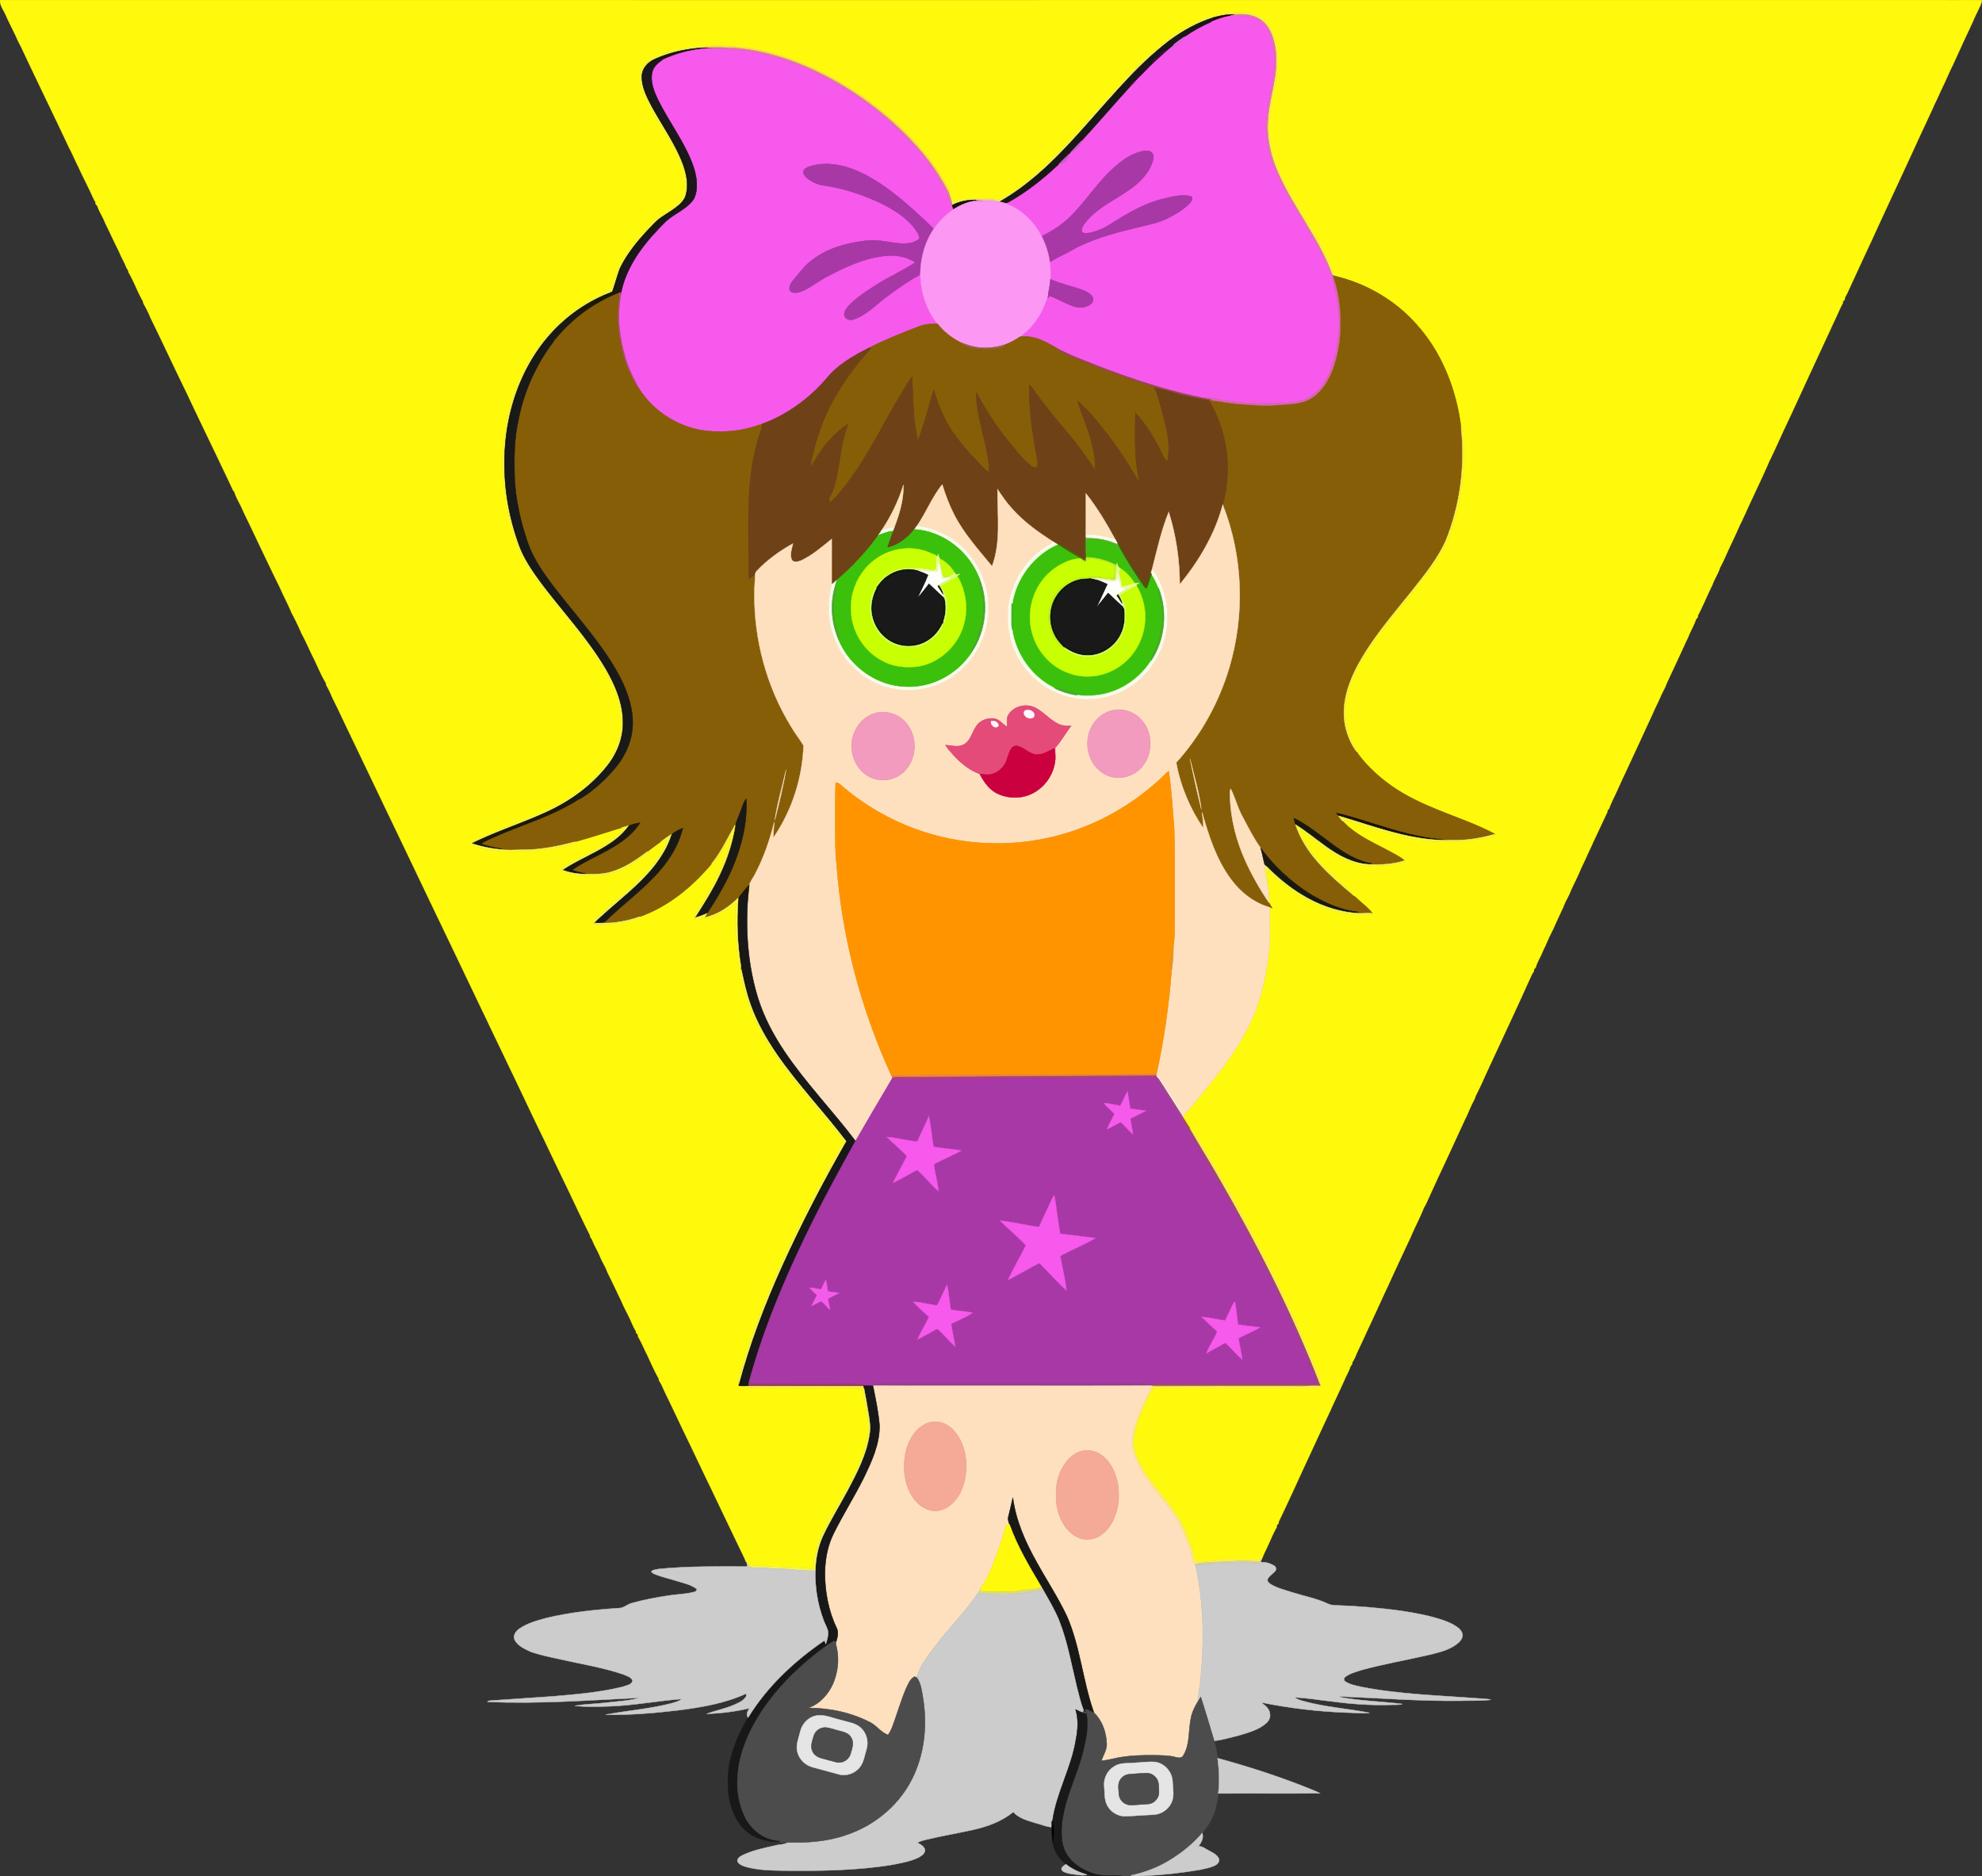 <svg xmlns="http://www.w3.org/2000/svg" viewBox="3.208 1.393 1995.457 1888.67"><rect x="3.208" y="1.393" width="1995.457" height="1888.67" fill="#333333" stroke="none"/><g stroke-width=".4"><path fill="#FFFA0B" stroke="#FFFA0B" d="M9.18 16.79C7.06 11.75 3.09 7.18 3.26 1.44c653.59.08 1307.19.01 1960.78.03 11.52.04 23.05-.07 34.57.06-.24 1.6-.71 3.13-1.31 4.62-2.06 4.6-4.4 9.07-6.47 13.67-1.24 3.04-2.71 5.99-4.02 8.99-6.05 12.67-11.8 25.5-17.66 38.26-2.87 5.59-5.32 11.39-7.92 17.1-2.15 4.55-4.32 9.08-6.38 13.67-1.77 4.13-3.94 8.07-5.64 12.23-4.18 8.92-8.22 17.9-12.48 26.78-16.28 35.86-33.23 71.46-49.53 107.34-8.26 17.48-16.26 35.08-24.37 52.63-.67 1.32-1.37 2.62-2.14 3.87-.09.6-.25 1.81-.33 2.41-.42.4-1.26 1.21-1.68 1.61l-.36 2.24c-2.9 5.09-4.98 10.59-7.51 15.86-2.69 5.35-4.95 10.9-7.6 16.27-4.13 8.96-8.28 17.91-12.42 26.85-10.7 22.95-21.14 46.06-31.99 68.94-3.99 8.65-7.84 17.37-11.98 25.95a29.25 29.25 0 01-1.98 3.96c-7.76 18.28-16.72 36.04-24.77 54.2-1.8 3.6-3.31 7.35-5.23 10.89-3.78 8.79-7.97 17.39-11.99 26.07-2.52 5.68-5.02 11.4-8 16.85-1.81 6.1-5.65 11.33-7.65 17.36-5.1 10.11-9.26 20.67-14.55 30.69-.1.55-.29 1.66-.39 2.21l-1.48 1.56c-2.11 6.26-5.6 12.01-8.01 18.19-.62 1.34-1.24 2.69-1.91 4.01-6.46 14.14-13.08 28.22-19.62 42.32-.4.93-.77 1.87-1.1 2.82-1.54 3.45-3.44 6.72-4.94 10.18-1.97 4.63-4.17 9.15-6.38 13.67-1.23 3.05-2.67 6-4.05 8.99-8.62 18.69-17.22 37.39-25.94 56.03-4.09 8.55-7.73 17.29-11.99 25.75-1.24 2.94-2.72 5.79-3.62 8.86-.37.37-1.1 1.11-1.47 1.48-.11.53-.33 1.59-.44 2.11-4.85 10.27-9.6 20.59-14.48 30.85-1.72 4.16-3.82 8.15-5.61 12.27-2.01 4.63-4.23 9.15-6.42 13.69-3.4 8.74-8.13 16.89-11.6 25.6-1.93 4.24-4.45 8.22-5.96 12.65-3.51 7.59-7.08 15.15-10.46 22.81-1.34 2.61-2.6 5.27-3.92 7.91-1.14 2.81-2.55 5.5-3.64 8.33-1.61 3.18-3.09 6.43-4.47 9.73-2.01 4.08-4.28 8.11-5.49 12.52-.38.41-1.15 1.22-1.53 1.63-.09.58-.28 1.74-.38 2.32-.98 1.43-1.84 2.93-2.61 4.49-15.62 34.82-31.98 69.32-47.93 104.01-2.41 5.72-5.23 11.28-8.01 16.84-.89 3.45-2.91 6.43-4.36 9.65-1.96 4.15-3.56 8.47-5.68 12.56-6.52 14.07-13.01 28.16-19.5 42.25-6.1 12.94-12.12 25.93-18.02 38.97-1.3 2.98-2.61 5.97-4.39 8.71-4.08 10.37-9.42 20.21-13.71 30.5-4.68 9.91-9.31 19.84-13.92 29.78-4.18 8.9-8.16 17.91-12.39 26.79-6 13.02-11.9 26.08-18.07 39.03-3.66 8.51-7.98 16.72-11.53 25.29a47.96 47.96 0 01-2.55 4.66c-.11.53-.31 1.6-.42 2.13-.36.45-1.09 1.34-1.45 1.79-1.31 4.65-3.98 8.73-5.78 13.19-3.26 7.06-6.43 14.16-9.81 21.17-1.48 3.24-3.01 6.46-4.42 9.74-8.77 18.6-17.31 37.31-26.01 55.95-8.64 18.72-17.11 37.54-26.11 56.08-.09.55-.26 1.65-.35 2.2l-1.68 1.6c-.07.58-.2 1.75-.27 2.34-4.31 7.44-7.22 15.6-11.1 23.27-1.43 3.1-2.83 6.22-4.07 9.41l-.53-.02.24-2.52c-.64.77-1.27 1.56-1.87 2.37-11.71.03-23.41-.22-35.11.02-9.44.61-18.81 2.33-28.3 2.02-1.36-2.74-2.44-5.6-3-8.59-2.19-10.14-6.69-19.54-10.68-29.04-2.44-5.82-6.9-10.39-9.95-15.84-3.17-5.4-7.95-9.59-11.34-14.83-2.01-3.24-4.66-5.97-7.1-8.85-9.73-12.83-19.89-26.84-21.01-43.47 1.18-9.26 3.15-18.57 6.94-27.15 3.18-7.77 6.56-15.45 10.28-22.97 1.17-2.06 2.28-5.11 5.23-4.59 52.99.01 105.98-.01 158.98.01 2.18-.01 4.5-.21 6.25-1.7.14-.12.42-.37.56-.5.23-.26.7-.8.93-1.06-3.12-9.9-7.74-19.22-11.27-28.96-11.24-26.58-23.35-52.77-36.07-78.68-3.63-8.67-8.89-16.5-12.77-25.04-21.24-41.06-44.16-81.23-68.22-120.7-.98-1.71-2.52-2.97-4-4.18-2.02-2.95-3.87-6.01-5.76-9.02-.15-1.54-.27-3.07-.35-4.59 12.65-14.59 24.86-29.59 36.7-44.85 10.19-13.49 19.69-27.54 27.3-42.67 11.84-22.03 17.48-46.72 20.84-71.33 2.4-16.61 1.4-33.44 1.52-50.17.58.14 1.76.43 2.35.57-1.15-1.84-2.3-3.66-3.4-5.51.96-2.58.05-5.27-.04-7.9-.16-3.19-.29-6.37-.86-9.51 1.37-5.2-1.29-10.3-.8-15.54 14 13.14 29.17 25.35 46.71 33.47 6.33 2.77 12.46 6.31 19.33 7.6 3.45.58 6.73 1.85 10.1 2.8 9.82 1.39 19.78 2.37 29.69 1.05l.35-1c-5.24-6.59-12.26-11.48-18.23-17.36-4.29-7.06-11.83-11.08-17.17-17.21-6.96-6.03-14.09-12-19.65-19.4-3.3-4.66-7.69-8.49-10.47-13.53-2.92-5.3-7.09-10.25-7.63-16.51 6.31 3.52 11.7 8.43 17.67 12.49 9.32 7.38 19.24 14.11 30.14 18.92 4.16 1.52 8.44 2.72 12.68 4.02 5.75 1.7 11.77.82 17.64.49 4.67-.32 9.42.3 14.05-.65 4.73-1.07 9.65-1.62 14.09-3.73l-.85-.69c-4.97-4.32-11.08-6.96-16.75-10.19-15.97-8.47-33.13-15.94-45.58-29.5 1.76-.81 3.67-1.3 5.57-.54 13.14 3.8 25.99 8.62 39.25 12 6.36 2.01 12.96 3.07 19.32 5.08 6.88 1.55 13.92 2.28 20.92 3.15 8.88 1.6 17.95.85 26.93.99 9.09.22 18.06-1.46 27.03-2.7 5.24-.74 10.45-2.05 15.15-4.56l-.81-.42c-19.85-10.63-41.44-17.44-62.11-26.25-16.63-6.8-32.83-14.99-47.15-25.92-11.52-8.87-22.22-19.1-30.45-31.14.27-3.39-2.18-6.07-3.49-8.98-5.14-9.4-7.45-20.11-7.53-30.76.83-12.75 3.69-25.46 9.33-36.98 2.26-4.42 3.91-9.14 6.59-13.35 6.38-9.87 12.03-20.3 19.85-29.16 10.04-13.85 20.82-27.15 31.96-40.13 4.23-5.46 7.88-11.36 12.45-16.57 3.69-4.09 6.34-8.95 9.69-13.31 4.51-5.48 7.06-12.19 10.8-18.17 3.69-8.04 7.02-16.32 9.07-24.95 5.07-15.31 7.09-31.39 9.2-47.31.67-13.68.4-27.38.05-41.07.03-2.02-.8-3.87-2.41-5.11-4.67-37.98-19.18-75.46-45.07-104.05-21.24-24.03-50.18-40.83-81.28-48.35-4.31-6.29-6.37-13.72-9.85-20.44-16.84-34.73-42.41-65.24-53.47-102.68-1.9-5.71-1.93-11.78-3.19-17.62-2.06-11.29.86-22.56 1.88-33.78 1.77-10.97 5.4-21.67 5.64-32.86 1.19-8.76.16-17.59-.79-26.3-2.07-7.67-4.47-15.8-10.25-21.56-5.55-6.55-14.43-9.7-22.86-9.6-4.45-.05-8.9.06-13.33.06-4.73-.14-9.44.62-13.93 2.03-6.48 2.01-13.18 3.59-19.13 6.95-9.06 4.27-17.79 9.26-26.02 14.96-17.25 13.23-33.5 27.79-47.98 44.04-17.89 19.46-35.29 39.35-52.88 59.08-7.23 7.45-14.31 15.06-21.87 22.17-13.72 13.88-29.39 25.7-45.8 36.18-2.13 1.17-4.48 2.53-7 1.92-7.31-1.12-14.72-.47-22.07-.68-7.25-.56-14.27 1.36-21.16 3.29-1.9-3.15-3.07-6.64-4.53-9.99-9.62-21-24.41-39.06-40.15-55.76-22.74-23.15-48.84-42.97-77.21-58.7-18.35-10.03-37.59-18.65-57.79-24.19-15.88-5.1-32.54-7.1-49.11-8.29-7.53-.01-15.1-.44-22.6.37-14.91.51-29.84 3.1-43.75 8.59-6.45 2.1-13.09 5.08-17.02 10.89-3.14 4.43-4.8 10.08-3.65 15.47.95 7.4 4.02 14.23 7.22 20.89 9.33 18.59 21.66 35.51 30.42 54.4 4.02 9.41 8.21 19.24 7.83 29.69.03 5.46-.88 11.54-5.12 15.41-6.41 7.19-15.05 11.68-22.75 17.29-6.08 4.57-10.48 10.88-15.98 16.07-6.06 7.58-12.74 14.76-17.55 23.25-2.94 5.21-6.36 10.26-7.98 16.09-1.65 5.86-3.77 11.58-5.7 17.36-16.74 7.68-33.54 16.11-47.16 28.75-8.47 6.85-15.85 14.91-22.44 23.57-12.29 14.85-20.5 32.5-27.51 50.33-5.04 15.9-9.49 32.17-10.34 48.92-1.63 11.91-1.77 23.97-1.05 35.96 1.26 13.07 2.02 26.27 5.33 39.03 4.65 18.99 10.24 38.23 21.37 54.56 22.25 32.93 50.52 61.39 71.61 95.15 11.28 17.48 19.89 37.31 21.05 58.3-.3 11.12-3.27 22.08-8.31 31.98-4.27 6.86-8.54 13.89-14.64 19.33-18.24 20.36-42.51 34.32-67.73 44.25-20 8.47-40.83 15.19-60.09 25.33.09.32.28.97.37 1.29l.18.59c-.22.34-.65 1.03-.86 1.37 4.99 2.49 10.61 3.07 15.95 4.44 8.23 1.29 16.53 2.58 24.89 2.09 19.76.07 39.48-2.35 58.67-7.03 2.22-.62 4.39-1.39 6.53-2.23-.59-.15-1.76-.45-2.35-.59 15.86-4.28 31.45-9.5 47.16-14.27.49.35 1.46 1.05 1.95 1.39-7.14 8.81-17.27 14.39-26.86 20.09-6.22 3.6-12.89 6.3-19.11 9.9-5.73 3.33-11.9 6.02-17.03 10.31.96 1.21 1.63 2.89 3.25 3.39 6.98 2.27 14.32 4.11 21.72 3.29 6.18-.63 12.41.07 18.57-.65 7.55-1.94 15.47-3.42 22.07-7.82 4.25-2.77 9.11-4.55 13.02-7.85 3.26-2.76 6.83-5.09 10.34-7.49-.47-.13-1.42-.39-1.89-.51 4.45-3.31 8.81-6.73 13.38-9.87 2.32-.71 4.59-1.6 6.79-2.64-1.28 5.47-4.39 10.25-7.01 15.15-7.49 11.52-16.75 21.82-26.93 31.03-7.59 7.79-16.27 14.38-24.4 21.57-4.77 4.63-10.12 8.62-14.79 13.34-1.29 1.16-1.55 2.94-2.03 4.53 10.06 2.53 20.11-.93 30.14-1.61 5.97-.8 11.52-3.32 17.4-4.55-.14-.32-.43-.97-.57-1.29 28.81-10.14 53.08-30.18 72.54-53.32 1.71-1.05 3.51-2.08 4.65-3.78 5.34-7.43 9.44-15.66 14.5-23.27-.04 6.1-2.66 11.7-4.58 17.37-3.83 11.98-9.31 23.38-15.51 34.3-4.61 8.89-9.98 17.37-15.61 25.64-.95 1.04-.09 2.39.06 3.55l-.23.56c-.15.38-.47 1.15-.63 1.53 3.59-.48 7.19-1.99 10.83-.99 2.6.68 5.13-.68 7.59-1.37 4.77-1.53 8.79-4.59 13.24-6.8 3.73-1.88 6.51-5.19 10.34-6.91-1.56 13.02-1.01 26.21.25 39.22.07 7.45 1.67 14.73 2.51 22.1.18 1.85.83 3.62 1.58 5.32.14-.87.42-2.6.57-3.46.14 1.12.28 2.24.42 3.39-.67 2.9-.44 5.89.24 8.78 4.19 20.36 11.56 40.08 22.01 58.05 16.58 29.65 39.64 54.82 60.95 81.04 6.09 6.34 11.01 13.67 16.72 20.34 1.12 1.69 3.08 3.25 3.2 5.37-1.4 3.86-4.19 7.03-6.09 10.66-8.53 16.39-18.01 32.27-26.15 48.87-4.66 8.7-8.89 17.63-13.44 26.39-2.94 7.23-7.19 13.83-10.12 21.08a1591 1591 0 00-14.59 32.36c-3.22 8.33-7.42 16.25-10.11 24.78-9.72 23.47-17.76 47.61-24.73 72.02-.85 2.41-.82 4.98-.4 7.49l.08 1.89c3.21-.03 6.43-.04 9.65.04 38.6.22 77.21.05 115.81.09v.27c-39.2.34-78.42.04-117.61.16-1.14.16-2.27.4-3.38.7 7.05 1.27 14.23.44 21.34.62 32.76.15 65.54-.25 98.29.21 2.46 12.72 5.56 25.4 6.16 38.39.56 11.2-3.21 21.98-7.05 32.34-10.17 25.56-25.37 48.64-37.91 73.04-4.71 8.6-7.02 18.2-9.26 27.68-.8 3.29-.38 6.74-1.12 10.06-1.55.94-3.42.17-5.07.12-7.25-1.29-14.64-.39-21.94-1.16-5.65-.61-11.34-.23-16.99-.71-6.9-.74-13.97-1.59-20.81-.05-.76-1.31-1.42-2.66-2.18-3.92-.3-.38-.89-1.14-1.19-1.52-.16-.49-.47-1.47-.63-1.96-11.43-23.63-22.74-47.33-34.05-71-7.43-15.26-14.61-30.64-21.99-45.91-8.13-16.64-15.87-33.47-24.03-50.09-2.07-4.32-3.75-8.86-6.45-12.84l-.36-2.09c-5.14-8.95-8.93-18.63-13.62-27.82-2.2-4.81-4.41-9.64-7.06-14.21l-.32-2.27c-.42-.39-1.27-1.15-1.69-1.54-.09-.55-.28-1.67-.37-2.22-1.96-2.69-3.09-5.83-4.48-8.81-3.06-7.1-7.01-13.79-9.99-20.93-4.7-9.69-9.22-19.47-14.06-29.09-1.94-5.69-5.49-10.63-7.6-16.24-2.46-5.75-5.83-11.1-7.97-16.97-.36-.47-1.1-1.4-1.47-1.87-.11-.52-.34-1.56-.45-2.09-9.7-19.2-18.54-38.83-28.04-58.13-5.98-12.65-12.14-25.21-18.07-37.86-8.25-16.86-16.3-33.81-24.33-50.77-3.85-8.11-7.76-16.2-11.65-24.29-7.41-15.61-14.97-31.14-22.37-46.75-14.71-30.63-29.3-61.32-44.02-91.94-19.25-40.04-38.32-80.17-57.59-120.22-15.27-32.05-30.71-64.02-45.97-96.06-2.25-5-4.83-9.83-7.18-14.78-1.95-4.43-3.83-8.9-6.39-13.02-.09-.57-.28-1.71-.38-2.28-5.18-8.56-8.77-18-13.33-26.91-3.77-7.54-6.97-15.37-11.1-22.72-2.95-7.17-6.47-14.1-10.05-20.97-3.54-8.56-8-16.71-11.7-25.2-10.15-20.62-19.98-41.4-29.84-62.15-2.73-5.65-5.54-11.25-8.1-16.98-2.48-5.85-6.16-11.21-7.91-17.33l-1.35-1.59c-15.33-32.81-31.37-65.28-46.73-98.08-12.35-25.13-24.08-50.56-36.44-75.69-1.95-4.92-4.39-9.63-7.02-14.21-.11-.54-.33-1.63-.45-2.17-5.5-9.43-9.09-19.9-14.6-29.35-.13-.56-.38-1.67-.51-2.23-1.02-1.23-1.78-2.64-2.32-4.13-1.93-4.87-4.8-9.3-6.63-14.21-4.87-9.6-9.31-19.4-14.07-29.05-2.25-5.91-5.95-11.19-7.89-17.2-.38-.4-1.13-1.21-1.5-1.61-.11-.55-.32-1.65-.43-2.2-.89-1.54-1.71-3.12-2.48-4.72-4.65-10.51-10.15-20.61-14.83-31.11-3.24-6.2-5.82-12.72-9.19-18.86-15.79-33.76-32.28-67.2-48.07-100.97-1.32-2.68-2.8-5.27-4.02-8-3.62-8.22-7.97-16.11-11.55-24.36z"/><path fill="#F3F455" stroke="#F3F455" d="M1227.73 16.7c4.49-1.41 9.2-2.17 13.93-2.03l.67 1.23c-5.88.33-11.68 1.48-17.33 3.08-15.91 4.93-30.65 13.16-44.06 22.96-17.35 13.26-33.12 28.5-47.74 44.68-1.8 1.86-3.58 3.74-5.29 5.67-17.29 18.91-33.72 38.6-51.39 57.17-19.86 21.01-41.62 40.64-66.87 54.97-.26-.02-.77-.07-1.03-.1-6.92-3.69-15.16-2.9-22.62-1.69-8.29-.19-16.8 1.43-24.19 5.26-.34-3.64-1.58-7.1-2.69-10.56.04-.68.13-2.04.17-2.72 1.46 3.35 2.63 6.84 4.53 9.99 6.89-1.93 13.91-3.85 21.16-3.29 7.35.21 14.76-.44 22.07.68 2.52.61 4.87-.75 7-1.92 16.41-10.48 32.08-22.3 45.8-36.18 7.56-7.11 14.64-14.72 21.87-22.17 17.59-19.73 34.99-39.62 52.88-59.08 14.48-16.25 30.73-30.81 47.98-44.04 8.23-5.7 16.96-10.69 26.02-14.96 5.95-3.36 12.65-4.94 19.13-6.95z"/><path fill="#FEED66" stroke="#FEED66" d="M1241.66 14.67c4.43 0 8.88-.11 13.33-.06 8.43-.1 17.31 3.05 22.86 9.6 5.78 5.76 8.18 13.89 10.25 21.56.95 8.71 1.98 17.54.79 26.3-.24 11.19-3.87 21.89-5.64 32.86-1.02 11.22-3.94 22.49-1.88 33.78 1.26 5.84 1.29 11.91 3.19 17.62 11.06 37.44 36.63 67.95 53.47 102.68 3.48 6.72 5.54 14.15 9.85 20.44-.76-.19-2.27-.58-3.02-.77-13.23-36.77-38.9-67.22-54.59-102.8-6.98-15.61-11.43-32.63-10.73-49.84.39-21.34 8.52-41.7 8.62-63.07-.09-11.93-1.9-24.41-8.59-34.57-4.73-7.22-13.04-11.49-21.5-12.34-3.8-.4-7.61-.3-11.4-.14-1.46-.02-2.91-.03-4.34-.02l-.67-1.23z"/><path fill="#220600" stroke="#220600" d="M1225 18.98c5.65-1.6 11.45-2.75 17.33-3.08 1.43-.01 2.88 0 4.34.02-1.69.49-3.34 1.03-5.01 1.47-6.7 1.17-13.16 3.46-19.38 6.14.89-1.52 1.8-3.03 2.72-4.55z"/><path fill="#DF808C" stroke="#DF808C" d="M1246.67 15.92c3.79-.16 7.6-.26 11.4.14 8.46.85 16.77 5.12 21.5 12.34 6.69 10.16 8.5 22.64 8.59 34.57-.1 21.37-8.23 41.73-8.62 63.07-.7 17.21 3.75 34.23 10.73 49.84 15.69 35.58 41.36 66.03 54.59 102.8l.25.8-.41 1.92c-3.37-6.52-5.55-13.56-8.9-20.08-13.45-28.17-32.51-53.23-45.52-81.64-2.04-5.04-4.19-10.03-6.52-14.94-3.91-11.85-5.71-24.31-6.15-36.75.77-8.7 1.44-17.46 3.45-25.98 2.86-17.21 7.78-34.66 4.39-52.19-1.57-6.48-2.42-13.41-6.25-19.05-3.32-4.7-7.36-9.39-13.06-11.11-7.81-3.09-16.29-2.11-24.48-2.27 1.67-.44 3.32-.98 5.01-1.47z"/><path fill="#F759EC" stroke="#F759EC" d="M1222.28 23.53c6.22-2.68 12.68-4.97 19.38-6.14 8.19.16 16.67-.82 24.48 2.27 5.7 1.72 9.74 6.41 13.06 11.11 3.83 5.64 4.68 12.57 6.25 19.05 3.39 17.53-1.53 34.98-4.39 52.19-2.01 8.52-2.68 17.28-3.45 25.98.44 12.44 2.24 24.9 6.15 36.75 2.33 4.91 4.48 9.9 6.52 14.94 13.01 28.41 32.07 53.47 45.52 81.64 3.35 6.52 5.53 13.56 8.9 20.08 3.88 16.22 7.3 32.81 6.6 49.58.19 7.07-1.96 13.89-2.36 20.92-2.35 9.73-4.3 19.8-9.26 28.62-3.29 6.94-7.79 13.53-14.28 17.84-9.11 7.25-21.18 8.75-32.44 9.09-13.66-.12-27.37.74-40.95-.96-10.73-1.11-21.49-2.44-31.99-4.89-2.47-.29-4.94-.01-7.39.04-41.7-8.67-82.06-22.76-121.45-38.8-7.23-2.63-14.14-6.01-21.07-9.32-12.2-7.04-25.32-15.29-40.09-13.07 11.4-8.24 20.29-19.97 25.22-33.15.84-2.3 1.84-4.54 3.02-6.69l-.08 1.09c.41-.63 1.22-1.88 1.62-2.51 8.07 2.94 15.5 7.35 23.57 10.3 5.86 2.2 13.03 2 18.06-2.05 2.47-1.73 3.05-5.67 1.13-8-2.98-3.72-7.62-5.48-11.97-7.02-9.96-3.26-20.2-5.66-29.85-9.83.13-5.81.18-11.65-.63-17.4 6.03-3.88 12.57-6.81 18.9-10.14 20.97-12.5 44.85-18.75 68.38-24.47 10.37-2.76 21.21-4.35 30.88-9.26 7.81-3.81 15.42-8.32 21.78-14.3 1.91-2.08 5.36-5.68 2.01-8.12-9.33-2.06-18.94.49-28.03 2.7-18.75 4.57-35.54 14.5-51.69 24.73-7.07 4.62-14.92 8.3-23.3 9.68-2.21.25-5.06.6-6.68-1.25-.91-4.92 3.16-8.89 6.08-12.33 15.18-16.93 38.04-23.96 53.85-40.14 5.23-5.51 9.53-12.09 11.69-19.42 1.12-3.32.41-8.12-3.38-9.32-4.47-1.04-9.04.29-13.2 1.89-11.01 3.9-19.86 11.9-28.16 19.84-11.94 12.14-21.7 26.18-33.17 38.73-9.41 10.8-21.32 19.1-34.22 25.21-7.7-14.96-20.7-27.55-36.67-33.24 1.47-.32 2.91-.83 4.24-1.59 18.24-10.36 34.71-23.54 49.93-37.91 5.62-.31 9-5.85 10.8-10.6.16-.16.48-.47.64-.63 4.11-2.2 7.02-5.93 10.6-8.83.08-.72.26-2.17.35-2.89 16.74-18.06 32.66-36.86 49.26-55.05 2.19-2.07 4.3-4.24 6.11-6.65.07-.08.19-.22.26-.29 4.81-4.78 9.63-9.57 14.3-14.49.51-.48 1.03-.95 1.56-1.43 4.95-4.62 10.03-9.11 15.01-13.71 2.29-1.83 4.51-3.74 6.77-5.62-.4.89-.78 1.78-1.12 2.68 4.28-3.18 9.6-5.72 12.03-10.73 8.26-5.77 17.17-10.59 26.36-14.71z"/><path fill="#1A1717" stroke="#1A1717" d="M1180.94 41.94c13.41-9.8 28.15-18.03 44.06-22.96-.92 1.52-1.83 3.03-2.72 4.55-9.19 4.12-18.1 8.94-26.36 14.71-3.81 2.45-7.48 5.1-10.91 8.05-2.26 1.88-4.48 3.79-6.77 5.62-1.98.65-4.37.75-5.66 2.6-1.93 2.49-4.13 4.76-6.93 6.26-1.95.83-1.98 3.1-2.42 4.85-.53.48-1.05.95-1.56 1.43-1.84.53-3.8 1.03-5.04 2.6-2.73 2.95-5.6 5.77-8.34 8.69-.95.81-.79 2.11-.92 3.2-.07.07-.19.21-.26.29-2.82 1.41-5.3 3.47-6.11 6.65-16.6 18.19-32.52 36.99-49.26 55.05-3.72 3.84-7.42 7.7-10.95 11.72-.16.16-.48.47-.64.63-3.74 3.39-7.28 6.99-10.8 10.6-15.22 14.37-31.69 27.55-49.93 37.91-1.33.76-2.77 1.27-4.24 1.59-1.83-.59-3.67-1.15-5.53-1.55 25.25-14.33 47.01-33.96 66.87-54.97 17.67-18.57 34.1-38.26 51.39-57.17 2.58-1.03 4.65-2.86 5.29-5.67 14.62-16.18 30.39-31.42 47.74-44.68z"/><path fill="#DD6AD9" stroke="#DD6AD9" d="M1185.01 46.29c3.43-2.95 7.1-5.6 10.91-8.05-2.43 5.01-7.75 7.55-12.03 10.73.34-.9.72-1.79 1.12-2.68z"/><path fill="#F3F455" stroke="#F3F455" d="M668.68 56.64c13.91-5.49 28.84-8.08 43.75-8.59l-1.08 1.41c-16.91.89-33.79 4.57-49.24 11.59-7.07 3.08-12.87 9.88-12.71 17.9.13 10.67 5.19 20.44 10.06 29.67 10.65 19.64 24.01 37.97 31.72 59.1 3.33 9.6 5.4 20.23 2.43 30.21-.95 3.75-3.57 6.77-6.33 9.34-5.71 5.15-12.51 8.83-18.76 13.24-5.07 3.52-9.08 8.27-13.31 12.71-10.8 11.49-20.8 23.99-27.77 38.22-2.81 7.36-4.77 15.03-7.35 22.48-.26 1.46-1.9 1.73-2.99 2.3-30.32 11.73-56.53 33.39-74.34 60.52-21.8 33.01-32.02 72.95-31.61 112.31-.06 27.02 4.97 53.99 14.06 79.41 4.61 13.62 12.72 25.67 21.08 37.24 21.91 29.68 47.66 56.59 66.53 88.45 9.7 16.69 17.73 35.25 17.61 54.89.11 14.6-5.21 28.88-13.76 40.59-16.43 22.03-39.38 38.49-64.26 49.76-24.22 10.99-49.65 19.1-73.55 30.81-.09-.32-.28-.97-.37-1.29 19.26-10.14 40.09-16.86 60.09-25.33 25.22-9.93 49.49-23.89 67.73-44.25 6.1-5.44 10.37-12.47 14.64-19.33 5.04-9.9 8.01-20.86 8.31-31.98-1.16-20.99-9.77-40.82-21.05-58.3-21.09-33.76-49.36-62.22-71.61-95.15-11.13-16.33-16.72-35.57-21.37-54.56-3.31-12.76-4.07-25.96-5.33-39.03-.72-11.99-.58-24.05 1.05-35.96.85-16.75 5.3-33.02 10.34-48.92 7.01-17.83 15.22-35.48 27.51-50.33 6.59-8.66 13.97-16.72 22.44-23.57 13.62-12.64 30.42-21.07 47.16-28.75 1.93-5.78 4.05-11.5 5.7-17.36 1.62-5.83 5.04-10.88 7.98-16.09 4.81-8.49 11.49-15.67 17.55-23.25 5.5-5.19 9.9-11.5 15.98-16.07 7.7-5.61 16.34-10.1 22.75-17.29 4.24-3.87 5.15-9.95 5.12-15.41.38-10.45-3.81-20.28-7.83-29.69-8.76-18.89-21.09-35.81-30.42-54.4-3.2-6.66-6.27-13.49-7.22-20.89-1.15-5.39.51-11.04 3.65-15.47 3.93-5.81 10.57-8.79 17.02-10.89z"/><path fill="#FED95B" stroke="#FED95B" d="M712.43 48.05c7.5-.81 15.07-.38 22.6-.37 16.57 1.19 33.23 3.19 49.11 8.29 20.2 5.54 39.44 14.16 57.79 24.19 28.37 15.73 54.47 35.55 77.21 58.7 15.74 16.7 30.53 34.76 40.15 55.76-.04.68-.13 2.04-.17 2.72-14.7-30.83-38.11-56.6-63.86-78.64-31.53-26.32-67.6-47.68-106.91-59.99-16.95-5.16-34.49-8.89-52.26-9.18-8.24-.3-16.49-.08-24.74-.07l1.08-1.41z"/><path fill="#1B1804" stroke="#1B1804" d="M662.11 61.05c15.45-7.02 32.33-10.7 49.24-11.59 8.25-.01 16.5-.23 24.74.07-7.53-.04-15.11-.29-22.59.83a124.344 124.344 0 00-43.54 11.5c-1.39-.34-2.9-.95-4.22-.05-4.08 2.03-7.82 4.78-11.15 7.87-1.45 3.92-4.12 7.86-3.19 12.22.42 2.76 1.29 5.43 2.15 8.09 3.9 1.92 2.5 6.86 3.48 10.37l2.56.12c-.02 1.96-.4 4.21 1.17 5.73 3.76 4.61 5.14 10.63 8.91 15.22 1.86 2.25 3.8 4.53 4.81 7.31 1.36 3.94 4.2 7.1 5.81 10.93.61 1.88 2.25 2.98 3.64 4.26.78 1.74.77 3.72 1.11 5.58.67-.4 1.34-.79 2.03-1.18.58 1.76.96 3.6.9 5.47.33.2.98.58 1.31.77.01 1.02.02 2.03.05 3.04.92.01 1.85.01 2.79.02-.03 2.03-.17 4.07.14 6.09.81 1.17 1.96 2.04 3.03 2.97-.1 2.05-.28 4.12.08 6.15 1.59 8.23 2.73 16.72 1.23 25.06-.21 3.25-2.83 5.49-4.77 7.83-3.4 4.02-7.88 6.87-11.79 10.33-2.06 1.91-4.76 2.73-7.21 3.94-1.09.89-1.47 2.35-2.13 3.55-1.14-.04-2.27-.07-3.38-.1-.02.99-.01 1.99 0 2.99-3.57 1.39-6.78 3.77-7.91 7.6-3.38 2.34-6.63 4.96-9.08 8.3-3.61 5.12-8.66 9.22-11.06 15.15-3.05 4.26-6.61 8.29-8.23 13.41-.97 3.69-4.08 6.68-3.61 10.71-.57.62-1.14 1.23-1.69 1.85-.66 3.9-2.03 7.63-3.5 11.29 1.34-.13 2.69-.27 4.05-.32.41.33 1.24.99 1.65 1.32-.49.2-1.47.58-1.96.78-17.89 7.18-34.5 17.61-48.6 30.76-6.22 5.67-11.7 12.07-17.2 18.41 1.06-5.55 6.07-8.93 9.48-13.03 5.72-6.77 12.95-11.95 19.65-17.65-2.64-1.13-4.96.94-6.98 2.35-7.7 6.23-15.55 12.38-21.94 20.01-8.52 8.73-15.31 18.94-21.73 29.26-3.27 6.41-7.08 12.59-9.47 19.42-3.26 7.8-6.8 15.6-8.35 23.96-.94 5.06-2.88 9.87-3.72 14.95-1.89 11.95-4.53 23.89-4.12 36.06.24 9.1-.43 18.24.61 27.3 1.39 8.75 2.14 17.62 4.1 26.27 2.05 6.42 2.25 13.3 4.88 19.56 3.26 10.86 6.56 21.91 12.8 31.5 3.12 6.29 7.23 11.98 11.32 17.66 4.53 5.18 7.93 11.23 12.65 16.27 12.01 15.32 24.19 30.5 36.51 45.57 5.52 7.54 10.14 15.71 15.92 23.07 2.8 4.36 4.67 9.24 7.48 13.61 5.23 9.49 8.61 19.89 11.6 30.26.68 7.58 2.03 15.21 1.03 22.83-.71 5.89-1.03 11.95-3.6 17.41-2.82 5.97-5.4 12.16-9.43 17.44-7.17 9.42-15.51 17.87-24.18 25.91-5.88 4.54-11.69 9.24-18.25 12.79-2.12 1.15-4.26 2.41-5.64 4.46 6.15-1.43 10.41-7.24 16.85-7.66-26 17.36-56.43 25.85-84.78 38.4-4.84 2.13-9.8 4.06-14.23 6.98 7.21 2.49 14.73 4.26 22.35 4.83-1.5.32-2.99.65-4.48.95-9.33-.96-18.56-2.76-27.47-5.65l-.18-.59c23.9-11.71 49.33-19.82 73.55-30.81 24.88-11.27 47.83-27.73 64.26-49.76 8.55-11.71 13.87-25.99 13.76-40.59.12-19.64-7.91-38.2-17.61-54.89-18.87-31.86-44.62-58.77-66.53-88.45-8.36-11.57-16.47-23.62-21.08-37.24-9.09-25.42-14.12-52.39-14.06-79.41-.41-39.36 9.81-79.3 31.61-112.31 17.81-27.13 44.02-48.79 74.34-60.52 1.09-.57 2.73-.84 2.99-2.3 2.58-7.45 4.54-15.12 7.35-22.48 6.97-14.23 16.97-26.73 27.77-38.22 4.23-4.44 8.24-9.19 13.31-12.71 6.25-4.41 13.05-8.09 18.76-13.24 2.76-2.57 5.38-5.59 6.33-9.34 2.97-9.98.9-20.61-2.43-30.21-7.71-21.13-21.07-39.46-31.72-59.1-4.87-9.23-9.93-19-10.06-29.67-.16-8.02 5.64-14.82 12.71-17.9z"/><path fill="#DF808C" stroke="#DF808C" d="M713.5 50.36c7.48-1.12 15.06-.87 22.59-.83 17.77.29 35.31 4.02 52.26 9.18 39.31 12.31 75.38 33.67 106.91 59.99 25.75 22.04 49.16 47.81 63.86 78.64 1.11 3.46 2.35 6.92 2.69 10.56-4.58-4.03-3.75-10.95-6.95-15.86-6.34-9.64-11.65-19.98-18.88-29.02-6.8-9.07-14.42-17.53-22.69-25.29-6.96-7.72-14.94-14.42-22.97-20.99-17.47-14.85-36.98-27.15-57.2-37.88-17.46-8.88-35.65-16.61-54.71-21.32a160.381 160.381 0 00-34.42-6.14c-10.13-1.28-20.34-.22-30.49-1.04z"/><path fill="#F759EC" stroke="#F759EC" d="M669.96 61.86a124.344 124.344 0 0143.54-11.5c10.15.82 20.36-.24 30.49 1.04 11.66.78 23.2 2.85 34.42 6.14 19.06 4.71 37.25 12.44 54.71 21.32 20.22 10.73 39.73 23.03 57.2 37.88 8.03 6.57 16.01 13.27 22.97 20.99 8.27 7.76 15.89 16.22 22.69 25.29 7.23 9.04 12.54 19.38 18.88 29.02 3.2 4.91 2.37 11.83 6.95 15.86.43 1.27.85 2.55 1.25 3.83l1.77-.56c-8.55 5.27-15.77 12.45-21.45 20.69-14.3-13.87-28.98-27.41-44.96-39.34-13.12-9.55-27.2-18.25-42.85-22.93-12.36-3.66-25.94-4.62-38.25-.26-2.15.87-4.78 2.16-5.16 4.71-.4 3.15 2.23 5.48 4.41 7.32 4.25 3.16 9.23 5.43 14.43 6.49 21.73 2.85 42.76 10.05 62.36 19.74 12.96 6.98 26.19 15.35 33.77 28.38.89 2.03 3.03 4.98.56 6.71-7.65 5.37-17.64 4.1-26.36 2.89-8.54-1.42-17.2-3.01-25.87-1.9-19.22 2.16-38.85 7.34-54.37 19.35-7.4 5.27-12.65 12.79-18.54 19.55-2.5 3.1-5.35 6.91-4.19 11.14 2.28 3.17 6.88 2.55 10.17 1.61 10.22-3.59 18.37-11.08 28.02-15.8 17.65-9.38 36.31-18.04 56.38-20.37 10.96-1.6 22.56.3 31.97 6.33-13.12 8.77-27.72 15-40.91 23.63-9.56 6.18-19.37 12.34-26.99 20.91-2.14 2.67-4.63 6.01-3.52 9.64 1.46 3.58 6.04 4.43 9.38 3.19 12.09-4.08 21.08-13.55 30.91-21.21 11.65-8.47 23.23-17.19 36.03-23.86.47 17.75 5.96 35.68 17.26 49.57-6.4-.11-12.89.4-18.88 2.79-17.03 6.46-34 13.22-50.24 21.53-15.8 8.02-31.81 17.15-43 31.26-17.42 20.03-39.56 36.16-64.56 45.31-14.19 5.07-29.24 8.14-44.36 7.48-31.69.6-62.7-16.55-79.56-43.31-2.25-4.94-5.37-9.43-7.4-14.47-7.18-15.37-10.78-32.16-12.49-48.96-.92-10.98.07-21.97 1.92-32.8 2.8-14.46 9.44-27.93 17.66-40.06 8.09-11.68 17.67-22.24 27.78-32.18 8.86-7.91 21.03-12.12 27.82-22.27 5.04-10.36 2.95-22.63-.59-33.15-8.59-24.22-24.77-44.64-35.92-67.6-3.74-8-7.17-16.81-5.64-25.8 1.01-5.84 5.49-10.28 10.36-13.26m35.5 119.87c-.31 3.51-.34 7.05-.02 10.56 1.66-3.22 1.32-7.27.02-10.56z"/><path fill="#3C103D" stroke="#3C103D" d="M1172.58 54.51c1.29-1.85 3.68-1.95 5.66-2.6-4.98 4.6-10.06 9.09-15.01 13.71.44-1.75.47-4.02 2.42-4.85 2.8-1.5 5-3.77 6.93-6.26z"/><path fill="#1B171C" stroke="#1B171C" d="M665.74 61.81c1.32-.9 2.83-.29 4.22.05-4.87 2.98-9.35 7.42-10.36 13.26-1.53 8.99 1.9 17.8 5.64 25.8 11.15 22.96 27.33 43.38 35.92 67.6 3.54 10.52 5.63 22.79.59 33.15-6.79 10.15-18.96 14.36-27.82 22.27-10.11 9.94-19.69 20.5-27.78 32.18-8.22 12.13-14.86 25.6-17.66 40.06l-.55-.43c-.41-.33-1.24-.99-1.65-1.32-1.36.05-2.71.19-4.05.32 1.47-3.66 2.84-7.39 3.5-11.29.55-.62 1.12-1.23 1.69-1.85-.47-4.03 2.64-7.02 3.61-10.71 1.62-5.12 5.18-9.15 8.23-13.41 2.4-5.93 7.45-10.03 11.06-15.15 2.45-3.34 5.7-5.96 9.08-8.3 1.13-3.83 4.34-6.21 7.91-7.6-.01-1-.02-2 0-2.99 1.11.03 2.24.06 3.38.1.66-1.2 1.04-2.66 2.13-3.55 2.45-1.21 5.15-2.03 7.21-3.94 3.91-3.46 8.39-6.31 11.79-10.33 1.94-2.34 4.56-4.58 4.77-7.83 1.5-8.34.36-16.83-1.23-25.06-.36-2.03-.18-4.1-.08-6.15-1.07-.93-2.22-1.8-3.03-2.97-.31-2.02-.17-4.06-.14-6.09-.94-.01-1.87-.01-2.79-.02-.03-1.01-.04-2.02-.05-3.04-.33-.19-.98-.57-1.31-.77.06-1.87-.32-3.71-.9-5.47-.69.39-1.36.78-2.03 1.18-.34-1.86-.33-3.84-1.11-5.58-1.39-1.28-3.03-2.38-3.64-4.26-1.61-3.83-4.45-6.99-5.81-10.93-1.01-2.78-2.95-5.06-4.81-7.31-3.77-4.59-5.15-10.61-8.91-15.22-1.57-1.52-1.19-3.77-1.17-5.73l-2.56-.12c-.98-3.51.42-8.45-3.48-10.37-.86-2.66-1.73-5.33-2.15-8.09-.93-4.36 1.74-8.3 3.19-12.22 3.33-3.09 7.07-5.84 11.15-7.87z"/><path fill="#310830" stroke="#310830" d="M1156.63 69.65c1.24-1.57 3.2-2.07 5.04-2.6-4.67 4.92-9.49 9.71-14.3 14.49.13-1.09-.03-2.39.92-3.2 2.74-2.92 5.61-5.74 8.34-8.69z"/><path fill="#4B1347" stroke="#4B1347" d="M1141 88.48c.81-3.18 3.29-5.24 6.11-6.65-1.81 2.41-3.92 4.58-6.11 6.65z"/><path fill="#220600" stroke="#220600" d="M1127.91 92.29c1.71-1.93 3.49-3.81 5.29-5.67-.64 2.81-2.71 4.64-5.29 5.67z"/><path fill="#C965C2" stroke="#C965C2" d="M1080.79 155.25c3.53-4.02 7.23-7.88 10.95-11.72-.09.72-.27 2.17-.35 2.89-3.58 2.9-6.49 6.63-10.6 8.83z"/><path fill="#A838A6" stroke="#A838A6" d="M1147.4 155.44c4.16-1.6 8.73-2.93 13.2-1.89 3.79 1.2 4.5 6 3.38 9.32-2.16 7.33-6.46 13.91-11.69 19.42-15.81 16.18-38.67 23.21-53.85 40.14-2.92 3.44-6.99 7.41-6.08 12.33 1.62 1.85 4.47 1.5 6.68 1.25 8.38-1.38 16.23-5.06 23.3-9.68 16.15-10.23 32.94-20.16 51.69-24.73 9.09-2.21 18.7-4.76 28.03-2.7 3.35 2.44-.1 6.04-2.01 8.12-6.36 5.98-13.97 10.49-21.78 14.3-9.67 4.91-20.51 6.5-30.88 9.26-23.53 5.72-47.41 11.97-68.38 24.47-6.33 3.33-12.87 6.26-18.9 10.14-1.33-9.04-4.1-17.84-8.26-25.97 12.9-6.11 24.81-14.41 34.22-25.21 11.47-12.55 21.23-26.59 33.17-38.73 8.3-7.94 17.15-15.94 28.16-19.84z"/><path fill="#CA60C4" stroke="#CA60C4" d="M1069.35 166.48c3.52-3.61 7.06-7.21 10.8-10.6-1.8 4.75-5.18 10.29-10.8 10.6z"/><path fill="#A838A6" stroke="#A838A6" d="M817.32 169.33c12.31-4.36 25.89-3.4 38.25.26 15.65 4.68 29.73 13.38 42.85 22.93 15.98 11.93 30.66 25.47 44.96 39.34-9.2 13.43-13.37 29.76-13.58 45.92-12.8 6.67-24.38 15.39-36.03 23.86-9.83 7.66-18.82 17.13-30.91 21.21-3.34 1.24-7.92.39-9.38-3.19-1.11-3.63 1.38-6.97 3.52-9.64 7.62-8.57 17.43-14.73 26.99-20.91 13.19-8.63 27.79-14.86 40.91-23.63-9.41-6.03-21.01-7.93-31.97-6.33-20.07 2.33-38.73 10.99-56.38 20.37-9.65 4.72-17.8 12.21-28.02 15.8-3.29.94-7.89 1.56-10.17-1.61-1.16-4.23 1.69-8.04 4.19-11.14 5.89-6.76 11.14-14.28 18.54-19.55 15.52-12.01 35.15-17.19 54.37-19.35 8.67-1.11 17.33.48 25.87 1.9 8.72 1.21 18.71 2.48 26.36-2.89 2.47-1.73.33-4.68-.56-6.71-7.58-13.03-20.81-21.4-33.77-28.38-19.6-9.69-40.63-16.89-62.36-19.74-5.2-1.06-10.18-3.33-14.43-6.49-2.18-1.84-4.81-4.17-4.41-7.32.38-2.55 3.01-3.84 5.16-4.71z"/><path fill="#E671E0" stroke="#E671E0" d="M705.46 181.73c1.3 3.29 1.64 7.34-.02 10.56-.32-3.51-.29-7.05.02-10.56z"/><path fill="#191106" stroke="#191106" d="M961.81 207.9c7.39-3.83 15.9-5.45 24.19-5.26 5.6 1.23 11.4.29 17.05 1.25-5.66-.86-11.35.03-17.03-.22-7.58.45-14.73 3.68-21.19 7.5l-1.77.56c-.4-1.28-.82-2.56-1.25-3.83z"/><path fill="#FDCC80" stroke="#FDCC80" d="M986 202.64c7.46-1.21 15.7-2 22.62 1.69-1.88-.1-3.73-.22-5.57-.44-5.65-.96-11.45-.02-17.05-1.25z"/><path fill="#FC97F3" stroke="#FC97F3" d="M964.83 211.17c6.46-3.82 13.61-7.05 21.19-7.5 5.68.25 11.37-.64 17.03.22 1.84.22 3.69.34 5.57.44.26.03.77.08 1.03.1 1.86.4 3.7.96 5.53 1.55 15.97 5.69 28.97 18.28 36.67 33.24 4.16 8.13 6.93 16.93 8.26 25.97.81 5.75.76 11.59.63 17.4-.18 6.09-2.05 11.96-2.48 18.02a48.374 48.374 0 00-3.02 6.69c-4.93 13.18-13.82 24.91-25.22 33.15-4.75 3.38-9.94 6.12-15.43 8.04-10.18 3.2-21.19 4.18-31.64 1.73-4.29-.99-8.41-2.58-12.57-3.97-8.94-4.65-17.21-10.83-23.32-18.9-11.3-13.89-16.79-31.82-17.26-49.57.21-16.16 4.38-32.49 13.58-45.92 5.68-8.24 12.9-15.42 21.45-20.69z"/><path fill="#865E07" stroke="#865E07" d="M1344.86 278.68c.75.19 2.26.58 3.02.77 31.1 7.52 60.04 24.32 81.28 48.35 25.89 28.59 40.4 66.07 45.07 104.05 4.24 38.71-1.03 78.49-15.76 114.56-8.41 18.21-21.18 33.89-33.54 49.52-20.23 25.36-41.99 50-56.83 79.08-8.74 17.46-14.61 37.51-10.53 57.07 1.93 9.17 5.67 17.97 11.1 25.62 8.23 12.04 18.93 22.27 30.45 31.14 14.32 10.93 30.52 19.12 47.15 25.92 20.67 8.81 42.26 15.62 62.11 26.25-14.96 4.45-30.58 6.73-46.2 6.13-22.63-1.3-44.78-6.73-66.32-13.57-15.7-4.51-31.06-10.32-47.06-13.69.6.92 1.24 1.87 1.9 2.8 1.3 1.87 2.74 3.66 4.32 5.33 12.45 13.56 29.61 21.03 45.58 29.5 5.67 3.23 11.78 5.87 16.75 10.19-11.75 3.85-24.21 4.39-36.46 3.82 1.14-.28 2.3-.57 3.47-.87-15.77-2.56-29.33-11.67-41.88-21.03-11.79-8.74-23.31-18.11-36.56-24.61.43 2.17.89 4.36 1.56 6.48 4.7 13.95 12.64 26.67 22.44 37.59 11.12 12.68 24.06 23.58 36.93 34.42 5.97 5.88 12.99 10.77 18.23 17.36-6.22-.78-12.47.76-18.63-.4 1.51-.33 3.04-.69 4.58-1.03-17.62-1.67-34.15-9.26-49.16-18.29-19.18-12.11-36.02-27.92-49.53-46.13-6.67-9.43-11.96-19.75-17.32-29.95-5.52-9.31-7.86-20.02-12.78-29.6-1.26 3.03-.72 6.36-.66 9.56.92 21.23 6.21 42.16 14.82 61.55 6.72 15.14 15 29.56 24.2 43.32 1.1 1.85 2.25 3.67 3.4 5.51-.59-.14-1.77-.43-2.35-.57-15.9-4.5-29.46-15.16-39.15-28.36-14.74-19.91-22.42-43.88-29.07-67.46.7 5.36 1.35 10.73 1.31 16.15-13.51-19.83-23.08-42.48-27.33-66.11 24.66-27.23 42.84-60.19 53.38-95.34 15.89-53.46 14.01-112.32-6.54-164.26 8-28.98 6.3-60.63-5.56-88.32-2.24-5.9-5.83-11.16-7.96-17.1 12.12 1.52 24.16 4 36.41 4.47 12.92 1.27 25.97 1.36 38.9.09 10.25-.49 21.08-1.52 29.6-7.86 11.75-8.82 18.42-22.78 22.17-36.67 3.18-11.73 4.94-23.89 4.7-36.06.39-16.42-1.86-33.03-7.4-48.52l-.25-.8m-143.57 486.45c3.42 17.05 7.26 34.03 11.43 50.92-2.18-17.29-7.39-34.01-11.43-50.92z"/><path fill="#DC66AD" stroke="#DC66AD" d="M1345.11 279.48c5.54 15.49 7.79 32.1 7.4 48.52.24 12.17-1.52 24.33-4.7 36.06-3.75 13.89-10.42 27.85-22.17 36.67-8.52 6.34-19.35 7.37-29.6 7.86-12.93 1.27-25.98 1.18-38.9-.09-12.25-.47-24.29-2.95-36.41-4.47-.19-.02-.56-.07-.75-.09.77-.07 2.3-.23 3.07-.31-3.52-.44-7.01-1.05-10.42-1.99 2.45-.05 4.92-.33 7.39-.04 10.5 2.45 21.26 3.78 31.99 4.89 13.58 1.7 27.29.84 40.95.96 11.26-.34 23.33-1.84 32.44-9.09 6.49-4.31 10.99-10.9 14.28-17.84 4.96-8.82 6.91-18.89 9.26-28.62.4-7.03 2.55-13.85 2.36-20.92.7-16.77-2.72-33.36-6.6-49.58l.41-1.92z"/><path fill="#A838A6" stroke="#A838A6" d="M1058.26 300.61c.43-6.06 2.3-11.93 2.48-18.02 9.65 4.17 19.89 6.57 29.85 9.83 4.35 1.54 8.99 3.3 11.97 7.02 1.92 2.33 1.34 6.27-1.13 8-5.03 4.05-12.2 4.25-18.06 2.05-8.07-2.95-15.5-7.36-23.57-10.3-.4.63-1.21 1.88-1.62 2.51l.08-1.09z"/><path fill="#A75457" stroke="#A75457" d="M625.98 296.53c.49-.2 1.47-.58 1.96-.78l.55.43c-1.85 10.83-2.84 21.82-1.92 32.8 1.71 16.8 5.31 33.59 12.49 48.96 2.03 5.04 5.15 9.53 7.4 14.47-1.52-1.43-3.07-2.89-4.07-4.73-6.41-11.49-11.4-23.84-13.8-36.8-.88-5.31-2.47-10.5-2.99-15.86-.24-7.66-1.29-15.31-.37-22.96-.06-5.2 1.34-10.34.75-15.53z"/><path fill="#865E07" stroke="#865E07" d="M577.38 327.29c14.1-13.15 30.71-23.58 48.6-30.76.59 5.19-.81 10.33-.75 15.53-.92 7.65.13 15.3.37 22.96.52 5.36 2.11 10.55 2.99 15.86 2.4 12.96 7.39 25.31 13.8 36.8 1 1.84 2.55 3.3 4.07 4.73 16.86 26.76 47.87 43.91 79.56 43.31 15.12.66 30.17-2.41 44.36-7.48.28 5.14-2.5 9.7-3.66 14.58-11.03 36.29-10.14 74.64-9.86 112.17.38 9.72-.19 19.47.51 29.18 2.05-1.54 4.07-3.12 6.09-4.7-.01 6.49-.79 12.96-.74 19.45-.35 46.78 12.32 93.62 36.74 133.57 3.81 6.74 8.76 12.76 12.74 19.37-1.15 33.01-11.75 65.81-30.53 93.03.04-5.33.75-10.63 1.03-15.95-4.59 18.32-10.73 36.38-19.69 53.05-1.81 3.49-4.37 6.63-5.45 10.47-3.23 2.49-5.25 6.1-7.94 9.1a17.06 17.06 0 00-3.27 5.32c-.01-.37-.04-1.1-.06-1.47-9.33 9.37-20.9 16.84-33.9 19.77.88-1.44 1.78-2.86 2.7-4.26 9.55-14.54 18.49-29.56 25.39-45.56 9.41-21.93 15.31-45.84 14.08-69.81-2.7 3.06-3.61 7.13-5.11 10.83-2.04 5.89-4.99 11.48-6.27 17.63l.01-2.16c-7.5 13.23-13.92 27.24-23.61 39.11-19.46 23.14-43.73 43.18-72.54 53.32-7.41 2.66-15.12 4.43-22.91 5.5-7.71 1.23-15.54.53-23.3 1.13 2.16-2.57 4.66-4.81 7.23-6.95-1.86 1.95-3.59 4.02-5.3 6.09 3.26-.12 7.25 1.04 10.01-1.25 17.55-17.17 37.76-31.58 53.98-50.13 11.05-12.51 19.94-27.26 23.94-43.57-4.27 1.65-8.55 3.64-11.82 6.92l.25-.75c-3.68 2.32-7.23 4.84-10.68 7.48-4.57 3.14-8.93 6.56-13.38 9.87-11.31 8.44-23.18 16.74-36.95 20.56-7.7 2.2-15.77 2.37-23.72 2.13-5.09-1.3-10.31-2.19-15.2-4.19 13.35-9.13 28.49-15.15 42.26-23.56 10.11-6.16 19.86-13.74 26.14-23.94-4.28.84-8.87 1.4-12.5 4.02l.66-1.05c-2.26.6-4.49 1.28-6.72 1.98-15.71 4.77-31.3 9.99-47.16 14.27-16.92 4.48-34.26 7.99-51.84 7.98-7.84-.04-15.74.88-23.52-.38 1.49-.3 2.98-.63 4.48-.95-7.62-.57-15.14-2.34-22.35-4.83 4.43-2.92 9.39-4.85 14.23-6.98 28.35-12.55 58.78-21.04 84.78-38.4 12.89-7.93 24.25-18.26 34.07-29.73 10.07-11.57 17.06-26.09 18.27-41.49 1.45-17.48-4.33-34.62-12.05-50.05-16.57-31.98-41.24-58.59-63.17-86.85-12.46-15.87-24.79-32.52-31.03-51.96-6.52-19.48-11.01-39.73-12.3-60.26-.74-20.38-.76-41.01 3.74-61.02 5.55-28.29 17.58-55.24 35-78.22 5.5-6.34 10.98-12.74 17.2-18.41m205.94 499.64c4.29-16.85 8.36-33.79 11.37-50.91-3.86 16.95-8.86 33.67-11.37 50.91z"/><path fill="#191918" stroke="#191918" d="M582.33 317.37c2.02-1.41 4.34-3.48 6.98-2.35-6.7 5.7-13.93 10.88-19.65 17.65-3.41 4.1-8.42 7.48-9.48 13.03-17.42 22.98-29.45 49.93-35 78.22-4.5 20.01-4.48 40.64-3.74 61.02 1.29 20.53 5.78 40.78 12.3 60.26 6.24 19.44 18.57 36.09 31.03 51.96 21.93 28.26 46.6 54.87 63.17 86.85 7.72 15.43 13.5 32.57 12.05 50.05-1.21 15.4-8.2 29.92-18.27 41.49-9.82 11.47-21.18 21.8-34.07 29.73-6.44.42-10.7 6.23-16.85 7.66 1.38-2.05 3.52-3.31 5.64-4.46 6.56-3.55 12.37-8.25 18.25-12.79 8.67-8.04 17.01-16.49 24.18-25.91 4.03-5.28 6.61-11.47 9.43-17.44 2.57-5.46 2.89-11.52 3.6-17.41 1-7.62-.35-15.25-1.03-22.83-2.99-10.37-6.37-20.77-11.6-30.26-2.81-4.37-4.68-9.25-7.48-13.61-5.78-7.36-10.4-15.53-15.92-23.07-12.32-15.07-24.5-30.25-36.51-45.57-4.72-5.04-8.12-11.09-12.65-16.27-4.09-5.68-8.2-11.37-11.32-17.66-6.24-9.59-9.54-20.64-12.8-31.5-2.63-6.26-2.83-13.14-4.88-19.56-1.96-8.65-2.71-17.52-4.1-26.27-1.04-9.06-.37-18.2-.61-27.3-.41-12.17 2.23-24.11 4.12-36.06.84-5.08 2.78-9.89 3.72-14.95 1.55-8.36 5.09-16.16 8.35-23.96 2.39-6.83 6.2-13.01 9.47-19.42 6.42-10.32 13.21-20.53 21.73-29.26 6.39-7.63 14.24-13.78 21.94-20.01z"/><path fill="#865E07" stroke="#865E07" d="M928.18 330.14c5.99-2.39 12.48-2.9 18.88-2.79 6.11 8.07 14.38 14.25 23.32 18.9 4.56 4.5 11.47 5.3 17.53 6.2 8.28-.21 17.01 1.36 24.91-1.8 1.22-.19 1.55-1.07 1.77-2.16 5.49-1.92 10.68-4.66 15.43-8.04 14.77-2.22 27.89 6.03 40.09 13.07l-1.14.71c6.59 3.58 13.26 7.14 20.44 9.41 24.68 10.4 49.99 19.29 75.55 27.27 4.14 7.15 5.47 15.39 7.86 23.19 4.48 16.91 9.79 34.62 5.63 52.16-4.69-4.7-6.49-11.3-9.71-16.95-6.4-11.42-13.24-22.82-22.41-32.26-.33 23.35-1.43 47.16 4.41 69.99-4.31-5.47-7.33-11.78-11.24-17.51-11.29-18.55-24.54-35.87-38.83-52.2-4.03-4.28-8.09-8.55-12.58-12.35 3.63 12.54 9.23 24.42 12.79 36.99 3.02 10.7 5.58 21.79 4.9 32.99-11.14-17.69-24.14-34.12-37.83-49.88-6.8-8.56-13.82-16.95-20.27-25.78-2.92-3.39-4.67-7.73-8.22-10.56-.28 20.54 2.14 41.05 5.54 61.28 1.04 7.19 3.56 14.32 2.69 21.66-2.19.4-4.56.54-6.28-1.12-6.87-5.47-12.65-12.2-17.97-19.15-14.58-16.55-26.52-35.24-37.11-54.54-.66 14.69 3.78 28.9 6.83 43.12 1.48 6.27 3.22 12.5 4.13 18.9.78 6.04 2.41 12.1 1.41 18.22-5.07-3.85-9.13-8.77-13.49-13.34-7.29-7.1-13.62-15.09-19.82-23.12-10.18-14-17.38-29.98-21.98-46.62-3.76 10.72-6.14 21.88-9.8 32.64-2.16 6.05-3.56 12.38-6.29 18.23-5.12-20.97-4.74-42.74-5.75-64.16-3.15 3.31-5.06 7.51-7.58 11.27-21.41 34.57-38.06 72.3-64.19 103.78-3.17 4.13-6.7 7.97-10.69 11.31-.57-.95-1.15-1.87-1.61-2.86 1.13-3.24 3.12-6.1 4.28-9.33 6.26-17.1 6.46-35.57 10.99-53.08 1.1-4.62 2.79-9.07 4.16-13.61-14.07 9.33-25.3 22.46-33.59 37.08-1.33 2.3-2.76 4.53-4.25 6.72.36-6.19 2.17-12.14 3.67-18.12 4.58-18.23 11.48-35.91 20.76-52.27 10.46-17.78 22.6-34.66 36.67-49.77-.56-.05-1.68-.15-2.25-.19 16.24-8.31 33.21-15.07 50.24-21.53z"/><path fill="#995F44" stroke="#995F44" d="M970.38 346.25c4.16 1.39 8.28 2.98 12.57 3.97 10.45 2.45 21.46 1.47 31.64-1.73-.22 1.09-.55 1.97-1.77 2.16-7.9 3.16-16.63 1.59-24.91 1.8-6.06-.9-12.97-1.7-17.53-6.2z"/><path fill="#6E4117" stroke="#6E4117" d="M834.94 382.93c11.19-14.11 27.2-23.24 43-31.26.57.04 1.69.14 2.25.19-14.07 15.11-26.21 31.99-36.67 49.77-9.28 16.36-16.18 34.04-20.76 52.27-1.5 5.98-3.31 11.93-3.67 18.12 1.49-2.19 2.92-4.42 4.25-6.72 8.29-14.62 19.52-27.75 33.59-37.08-1.37 4.54-3.06 8.99-4.16 13.61-4.53 17.51-4.73 35.98-10.99 53.08-1.16 3.23-3.15 6.09-4.28 9.33.46.99 1.04 1.91 1.61 2.86 3.99-3.34 7.52-7.18 10.69-11.31 26.13-31.48 42.78-69.21 64.19-103.78 2.52-3.76 4.43-7.96 7.58-11.27 1.01 21.42.63 43.19 5.75 64.16 2.73-5.85 4.13-12.18 6.29-18.23 3.66-10.76 6.04-21.92 9.8-32.64 4.6 16.64 11.8 32.62 21.98 46.62 6.2 8.03 12.53 16.02 19.82 23.12 4.36 4.57 8.42 9.49 13.49 13.34 1-6.12-.63-12.18-1.41-18.22-.91-6.4-2.65-12.63-4.13-18.9-3.05-14.22-7.49-28.43-6.83-43.12 10.59 19.3 22.53 37.99 37.11 54.54 5.32 6.95 11.1 13.68 17.97 19.15 1.72 1.66 4.09 1.52 6.28 1.12.87-7.34-1.65-14.47-2.69-21.66-3.4-20.23-5.82-40.74-5.54-61.28 3.55 2.83 5.3 7.17 8.22 10.56 6.45 8.83 13.47 17.22 20.27 25.78 13.69 15.76 26.69 32.19 37.83 49.88.68-11.2-1.88-22.29-4.9-32.99-3.56-12.57-9.16-24.45-12.79-36.99 4.49 3.8 8.55 8.07 12.58 12.35 14.29 16.33 27.54 33.65 38.83 52.2 3.91 5.73 6.93 12.04 11.24 17.51-5.84-22.83-4.74-46.64-4.41-69.99 9.17 9.44 16.01 20.84 22.41 32.26 3.22 5.65 5.02 12.25 9.71 16.95 4.16-17.54-1.15-35.25-5.63-52.16-2.39-7.8-3.72-16.04-7.86-23.19 9.4 2.39 18.8 4.84 28.03 7.83 8.96 1.9 17.92 3.88 26.99 5.2.19.02.56.07.75.09 2.13 5.94 5.72 11.2 7.96 17.1 11.86 27.69 13.56 59.34 5.56 88.32-7.84 29.72-23.98 56.63-43.28 80.32-.08-24.68-3.7-49.43-11.1-72.98-7.56 18.72-11.81 38.51-16.84 58-.33 1.17-.71 2.34-1.06 3.51-3.43 2.83-2.7 7.9-5.65 11.07-6.32-6.55-10.42-14.72-15.35-22.26-3.46-5.95-7.39-11.64-10.13-17.98l-2.6-.88c-.72-1.28-1.45-2.54-2.16-3.81-8.84-16.07-18.15-31.97-29.62-46.34-.01 14.65.16 29.3-.07 43.95-2.65 6.99-.53 14.67-1.51 21.96-7.54-4.4-14.84-9.18-22.36-13.62-1.36-.91-3.01-1.03-4.58-.93h-.02c-1.43-.88-2.81-1.74-4.2-2.62-15.15-9.64-29.99-20.21-41.9-33.77-5.43-5.88-9.87-12.55-14.32-19.17-.24 25.83 3.7 52.72-5.51 77.54-13.68-16.64-28.36-32.82-38.22-52.15-4.95-9.62-8.75-19.78-11.9-30.12-10.4 12.59-16.11 28.18-25.41 41.51-.88 1.22-1.77 2.43-2.68 3.62-6.83 8.78-16.38 16.19-27.44 18.43 1.59-5.67 3.82-11.13 5.76-16.69.49-1.32 1.01-2.62 1.53-3.92 5.24-13.57 9.48-27.9 9.12-42.58-4.98 16.14-12.45 31.47-21.78 45.53-1.15 1.72-2.31 3.42-3.47 5.12-11.93 16.8-26.21 31.85-41.84 45.24-1.71 1.48-3.42 2.95-5.13 4.43.03-15.29-.02-30.57.02-45.85-9.76 7.86-19.34 16.32-30.79 21.65-2.92 1.11-7.61 2.49-9.51-.87-2-5.29.05-10.95 1.3-16.17-13.38 7.35-25.89 16.41-36.41 27.5-.93.9-1.38 2.12-1.68 3.35-2.02 1.58-4.04 3.16-6.09 4.7-.7-9.71-.13-19.46-.51-29.18-.28-37.53-1.17-75.88 9.86-112.17 1.16-4.88 3.94-9.44 3.66-14.58 25-9.15 47.14-25.28 64.56-45.31z"/><path fill="#9B484F" stroke="#9B484F" d="M1068.97 354.23l1.14-.71c6.93 3.31 13.84 6.69 21.07 9.32 39.39 16.04 79.75 30.13 121.45 38.8 3.41.94 6.9 1.55 10.42 1.99-.77.08-2.3.24-3.07.31-9.07-1.32-18.03-3.3-26.99-5.2-9.23-2.99-18.63-5.44-28.03-7.83-25.56-7.98-50.87-16.87-75.55-27.27-7.18-2.27-13.85-5.83-20.44-9.41z"/><path fill="#FAF33D" stroke="#FAF33D" d="M1474.23 431.85c1.61 1.24 2.44 3.09 2.41 5.11.35 13.69.62 27.39-.05 41.07-2.11 15.92-4.13 32-9.2 47.31-2.05 8.63-5.38 16.91-9.07 24.95-3.74 5.98-6.29 12.69-10.8 18.17-3.35 4.36-6 9.22-9.69 13.31-4.57 5.21-8.22 11.11-12.45 16.57-11.14 12.98-21.92 26.28-31.96 40.13-7.82 8.86-13.47 19.29-19.85 29.16-2.68 4.21-4.33 8.93-6.59 13.35-5.64 11.52-8.5 24.23-9.33 36.98.08 10.65 2.39 21.36 7.53 30.76 1.31 2.91 3.76 5.59 3.49 8.98-5.43-7.65-9.17-16.45-11.1-25.62-4.08-19.56 1.79-39.61 10.53-57.07 14.84-29.08 36.6-53.72 56.83-79.08 12.36-15.63 25.13-31.31 33.54-49.52 14.73-36.07 20-75.85 15.76-114.56z"/><path fill="#FCE2BD" stroke="#FCE2BD" d="M890.97 535.07c9.33-14.06 16.8-29.39 21.78-45.53.36 14.68-3.88 29.01-9.12 42.58-4.34.46-8.52 1.67-12.66 2.95z"/><path fill="#FEE0BE" stroke="#FEE0BE" d="M926.46 530.68c9.3-13.33 15.01-28.92 25.41-41.51 3.15 10.34 6.95 20.5 11.9 30.12 9.86 19.33 24.54 35.51 38.22 52.15 9.21-24.82 5.27-51.71 5.51-77.54 4.45 6.62 8.89 13.29 14.32 19.17 11.91 13.56 26.75 24.13 41.9 33.77-3.85 3.26-8.41 5.46-12.44 8.45-21.69 15.88-34.47 42.86-33.39 69.69.53 17.77 6.51 35.53 17.72 49.44 11.68 14.99 28.71 25.83 47.43 29.4 18.25 3.57 37.84.6 53.94-8.8 16-8.62 27.92-23.43 35.18-39.88 7.85-19.49 8.59-41.96 1.24-61.71-2.48-6.67-5.16-13.6-10.37-18.64 5.03-19.49 9.28-39.28 16.84-58 7.4 23.55 11.02 48.3 11.1 72.98 19.3-23.69 35.44-50.6 43.28-80.32 20.55 51.94 22.43 110.8 6.54 164.26-10.54 35.15-28.72 68.11-53.38 95.34 4.25 23.63 13.82 46.28 27.33 66.11.04-5.42-.61-10.79-1.31-16.15 6.65 23.58 14.33 47.55 29.07 67.46 9.69 13.2 23.25 23.86 39.15 28.36-.12 16.73.88 33.56-1.52 50.17-3.36 24.61-9 49.3-20.84 71.33-7.61 15.13-17.11 29.18-27.3 42.67-11.84 15.26-24.05 30.26-36.7 44.85.08 1.52.2 3.05.35 4.59-.67-1.02-1.33-2.02-1.97-3.01-.15-.32-.44-.96-.58-1.28-1.34-5.43-5.2-9.63-7.85-14.41-4.92-8.58-11.1-16.34-15.75-25.08-.41-.06-1.24-.19-1.65-.25-.2-.03-.6-.09-.79-.12.11-.45.34-1.36.46-1.82 7.52-34.1 12.49-68.77 15.2-103.57 1.35-8.14 1.88-16.42 1.84-24.66 1.65-9.98 1.02-20.17 1.3-30.25-.08-29.31.39-58.63-.46-87.93-1.56-19.45-2.56-38.99-5.57-58.28-3.05 2.27-5.66 5.03-8.34 7.71-28.27 26.12-62.61 45.79-99.74 56.13-44.63 12.57-92.9 11.72-137.1-2.29-29.86-9.54-57.93-24.85-81.9-45.07-2.58-1.93-4.71-5.02-8.22-5.06-.47 16.25-.37 32.51-.36 48.77.15 10.68-.05 21.4 1.23 32.03 5.22 74 24.51 146.84 55.37 214.24.29.46.87 1.39 1.15 1.85-.18.34-.53 1.04-.71 1.39-12.27 20.83-24.6 41.63-36.66 62.59-23.1-30.61-50.02-58.25-71.46-90.13-11.01-16.34-20.37-33.95-26.41-52.76-9.78-31.1-12.66-64.04-10.85-96.49.58-6.08.89-12.18 1.74-18.23 1.08-3.84 3.64-6.98 5.45-10.47 8.96-16.67 15.1-34.73 19.69-53.05-.28 5.32-.99 10.62-1.03 15.95 18.78-27.22 29.38-60.02 30.53-93.03-3.98-6.61-8.93-12.63-12.74-19.37-24.42-39.95-37.09-86.79-36.74-133.57-.05-6.49.73-12.96.74-19.45.3-1.23.75-2.45 1.68-3.35 10.52-11.09 23.03-20.15 36.41-27.5-1.25 5.22-3.3 10.88-1.3 16.17 1.9 3.36 6.59 1.98 9.51.87 11.45-5.33 21.03-13.79 30.79-21.65-.04 15.28.01 30.56-.02 45.85-1.43 7.63-3.34 15.26-2.91 23.11-.47 13.86 3.44 27.51 9.56 39.85 3.67 6.16 7.21 12.56 12.53 17.5 9.06 9.78 20.42 17.67 33.18 21.74 25.22 8.59 54.85 3.31 75.16-14.08 10.17-8.09 17.83-18.96 23.24-30.69 6.02-13.87 8.06-29.33 6.48-44.33-3.37-26.06-19.16-50.79-42.71-62.98-8.75-5.13-18.71-7.55-28.6-9.3m92.2 189.91c-2.55 3.65-.97 8.26-1.69 12.37-3.88-2.31-6.69-6.22-10.99-7.8-7.43-1.93-16.22 1.06-20.22 7.8-3.99 5.91-5.36 14.08-12.04 17.81-5.74 3.39-12.45.97-18.61.7 2.66 4.35 6.23 8.02 9.63 11.78 7.05 7.24 15.15 13.91 24.87 17.15 3.82 7.37 8.68 14.71 16.01 18.98 9.15 4.91 20.23 6.2 30.24 3.36 15.52-4.38 27.51-18.71 29.5-34.66.98-4.61-.15-9.32.19-13.9 6.14-6.77 10.46-14.89 16.05-22.07-4.32.02-8.87.09-12.81-1.92-8.51-4.05-14.53-11.75-22.84-16.09-8.95-4.95-21.67-2.19-27.29 6.49m104.69-4.16c-7.91 1.78-14.9 6.82-19.38 13.54-10.38 15.08-6.83 38.13 8.33 48.76 12.13 9.2 30.7 6.46 40.37-5.06 11.82-13.33 11.53-35.57-.94-48.36-7.18-7.48-18.18-11.22-28.38-8.88m-234.96 2.05c-17.58 2.11-29.6 20.5-27.64 37.49 1.06 11.31 7.67 22.19 17.87 27.45 11.74 6.12 27.4 3.36 36.13-6.67 11.93-12.92 12.28-34.86.45-47.96-6.5-7.62-16.88-11.67-26.81-10.31z"/><path fill="#FDE0BE" stroke="#FDE0BE" d="M1096.46 498.1c11.47 14.37 20.78 30.27 29.62 46.34-9.4-2.57-19.02-5.49-28.88-4.48-.19.82-.57 2.45-.76 3.26l-.05-1.17c.23-14.65.06-29.3.07-43.95z"/><path fill="#F7FFEA" stroke="#F7FFEA" d="M923.78 534.3c.91-1.19 1.8-2.4 2.68-3.62 9.89 1.75 19.85 4.17 28.6 9.3 23.55 12.19 39.34 36.92 42.71 62.98 1.58 15-.46 30.46-6.48 44.33-5.41 11.73-13.07 22.6-23.24 30.69-20.31 17.39-49.94 22.67-75.16 14.08-12.76-4.07-24.12-11.96-33.18-21.74-5.32-4.94-8.86-11.34-12.53-17.5-6.12-12.34-10.03-25.99-9.56-39.85-.43-7.85 1.48-15.48 2.91-23.11 1.71-1.48 3.42-2.95 5.13-4.43-.42 1.63-.89 3.25-1.3 4.9-5.66 18-4.31 38.07 3.31 55.3 11.26 27.01 38.91 46.67 68.36 46.93 25.75 1.03 51.1-12.81 65.13-34.24 14.84-21.49 17.8-50.59 8.01-74.74-10.23-26.9-36.41-47.55-65.39-49.28z"/><path fill="#F7FFED" stroke="#F7FFED" d="M890.97 535.07c4.14-1.28 8.32-2.49 12.66-2.95-.52 1.3-1.04 2.6-1.53 3.92-5.13.31-9.8 2.57-14.6 4.15 1.16-1.7 2.32-3.4 3.47-5.12z"/><path fill="#3BC10C" stroke="#3BC10C" d="M896.34 552.73c11.06-2.24 20.61-9.65 27.44-18.43 28.98 1.73 55.16 22.38 65.39 49.28-.31 4.92 1.08 9.65 2.48 14.31 2.05 6.86 2.01 14.12 1.43 21.19-.64 5.34-1.18 10.77-3.14 15.82-2.08 5.09-2.09 11.02-5.65 15.46-1.89 2.26-2.59 5.13-3.13 7.96-14.03 21.43-39.38 35.27-65.13 34.24-29.45-.26-57.1-19.92-68.36-46.93.59-5.68-2.27-10.81-3.43-16.22-2.07-6.96-1.61-14.29-1.57-21.45-.11-5.99 3.24-11.6 1.69-17.63.41-1.65.88-3.27 1.3-4.9 15.63-13.39 29.91-28.44 41.84-45.24 4.8-1.58 9.47-3.84 14.6-4.15-1.94 5.56-4.17 11.02-5.76 16.69m-10.17 10.5c-12.04 8.04-20.73 20.74-24.34 34.71-2.19 7.45-1.79 15.32-1.48 22.99 2.21 18.72 13.65 36.29 30.39 45.19 10.84 6.48 23.89 7.64 36.23 6.29 21.93-3.44 40.63-20.72 46.5-42.02 4.78-16.12 2.24-33.96-6.02-48.51l-1.2.34c.91-1.35 2.22-2.3 3.67-3.02-1.39.19-2.77.37-4.14.55-.32-.4-.97-1.2-1.3-1.6-3.6-5.87-8.67-11.36-15-14.27l-.03-.22c-.95-1.46-1.52-3.12-2-4.76-.04.64-.14 1.92-.18 2.55-.46 0-1.38-.02-1.83-.03l-.11-1.14c-5.97-2.4-11.83-5.4-18.31-6.1-14.11-2.29-29.04 1-40.85 9.05z"/><path fill="#FAFFEB" stroke="#FAFFEB" d="M1097.2 539.96c9.86-1.01 19.48 1.91 28.88 4.48.71 1.27 1.44 2.53 2.16 3.81.21.37.62 1.12.83 1.49-10.19-4.66-21.43-6.97-32.63-6.52.19-.81.57-2.44.76-3.26z"/><path fill="#535F07" stroke="#535F07" d="M1094.88 564.01c.98-7.29-1.14-14.97 1.51-21.96l.05 1.17c.38 6.34-.1 12.7.45 19.03l-.03.2a146.1 146.1 0 00-.62 4.19c-1.66-.98-3.33-1.95-5-2.87l-.52-.29c-7.72-4.46-15.43-8.98-22.78-14.02 1.57-.1 3.22.02 4.58.93 7.52 4.44 14.82 9.22 22.36 13.62z"/><path fill="#5FB12E" stroke="#5FB12E" d="M1096.44 543.22c11.2-.45 22.44 1.86 32.63 6.52 7.77 14.72 16.78 28.73 26.28 42.37-4.83-2.8-6.86-8.19-10.06-12.46-4.05-5.43-7.02-11.54-10.7-17.19-2.32-3.48-3.64-7.58-6.34-10.78-5.47-3.66-12.03-5.14-18.38-6.49-3.89-.9-7.89-.74-11.83-.38-.7 5.79.6 11.79-1.15 17.44-.55-6.33-.07-12.69-.45-19.03z"/><path fill="#3BC10C" stroke="#3BC10C" d="M1098.04 544.81c3.94-.36 7.94-.52 11.83.38 6.35 1.35 12.91 2.83 18.38 6.49 2.7 3.2 4.02 7.3 6.34 10.78 3.68 5.65 6.65 11.76 10.7 17.19 3.2 4.27 5.23 9.66 10.06 12.46.53.4 1.6 1.2 2.13 1.6 2.32-4.54 3.02-9.67 5.08-14.33 2.83 4.38 5.27 9.03 7.08 13.93-.95 3.66.9 7.12 1.73 10.6 2.02 7.17 2.07 14.66 2.06 22.05.12 5.79-1.96 11.29-2.6 17-1.31 8.43-7.81 14.97-8.68 23.51-9.27 14.57-23.57 25.92-39.95 31.44-11.06 3.93-23.02 4.56-34.6 3.26l-.38-1.41c-7.64-1.67-14.85-4.93-22.66-5.89-22.61-11.18-38.84-34.1-42.31-59.04.89-3.56.83-7.22.59-10.85-.38-5.02.98-10.03.18-15.03-1.37 2.5-1.18 5.42-1.22 8.19.06 4.35-.17 8.7-.17 13.06-.57-7.32.1-14.67-.44-21.99l1.16.83c4.14-25.78 21.66-48.95 45.57-59.58h.02c7.35 5.04 15.06 9.56 22.78 14.02-11.12.75-21.53 6.21-29.94 13.34-17.23 14.64-24.46 39.46-18.64 61.19 4.61 18.28 18.39 34.17 36.17 40.67 16.51 6.48 36 4.16 50.75-5.6 14.72-9.41 24.69-25.72 26.61-43.06 1.9-13.53-1.41-27.46-8.24-39.2l-.36-.79c.99-.6 2.03-1.16 3.06-1.71-1.29.14-2.54.32-3.81.35-.2-.01-.6-.04-.8-.06-3.48-5.86-8.21-11.12-13.99-14.77-2.38-1.11-3.32-3.45-3.89-5.83-.07.64-.22 1.94-.29 2.59-9.3-5.21-19.84-7.97-30.49-8.15l.03-.2c1.75-5.65.45-11.65 1.15-17.44z"/><path fill="#F7FFEA" stroke="#F7FFEA" d="M1063.72 546.84c1.39.88 2.77 1.74 4.2 2.62-23.91 10.63-41.43 33.8-45.57 59.58l-1.16-.83c.54 7.32-.13 14.67.44 21.99.11 1.55.38 3.08.62 4.63 3.47 24.94 19.7 47.86 42.31 59.04 7.16 3.8 15.01 6.21 23.04 7.3 11.58 1.3 23.54.67 34.6-3.26 16.38-5.52 30.68-16.87 39.95-31.44 14.13-21.22 16.7-49.5 7.49-73.16-1.81-4.9-4.25-9.55-7.08-13.93l-.59-1.08c.35-1.17.73-2.34 1.06-3.51 5.21 5.04 7.89 11.97 10.37 18.64 7.35 19.75 6.61 42.22-1.24 61.71-7.26 16.45-19.18 31.26-35.18 39.88-16.1 9.4-35.69 12.37-53.94 8.8-18.72-3.57-35.75-14.41-47.43-29.4-11.21-13.91-17.19-31.67-17.72-49.44-1.08-26.83 11.7-53.81 33.39-69.69 4.03-2.99 8.59-5.19 12.44-8.45z"/><path fill="#4F5706" stroke="#4F5706" d="M1128.24 548.25l2.6.88c2.74 6.34 6.67 12.03 10.13 17.98 4.93 7.54 9.03 15.71 15.35 22.26 2.95-3.17 2.22-8.24 5.65-11.07l.59 1.08c-2.06 4.66-2.76 9.79-5.08 14.33-.53-.4-1.6-1.2-2.13-1.6-9.5-13.64-18.51-27.65-26.28-42.37-.21-.37-.62-1.12-.83-1.49z"/><path fill="#C8FF03" stroke="#C8FF03" d="M886.17 563.23c11.81-8.05 26.74-11.34 40.85-9.05 6.48.7 12.34 3.7 18.31 6.1l.11 1.14c.4 4.22.51 8.52-.11 12.73-1.61 2.15-4.36.99-6.51.66-7.77-1.95-15.86-1.28-23.78-1.25-11.82.5-22.35 7.75-29.05 17.17-.11.63-.34 1.89-.46 2.52-1.02.68-2.22 1.26-2.58 2.55-3.75 7.83-4.17 16.74-3.06 25.22 2.8 15.35 15.43 28.93 31.02 31.46 7.73.1 15.95 1.05 23.06-2.72 5.1-2.88 10.03-6.36 13.88-10.82 2.12-2.98 4.85-6.11 4.53-10.02.21-.7.44-1.39.69-2.07.08.57.25 1.72.33 2.29 3.51-7.75 3.62-16.43 2.98-24.75-1.41-4.49-3.71-8.66-6.03-12.74 4.89-3.8 10.66-6.19 15.9-9.43l1.2-.34c8.26 14.55 10.8 32.39 6.02 48.51-5.87 21.3-24.57 38.58-46.5 42.02-12.34 1.35-25.39.19-36.23-6.29-16.74-8.9-28.18-26.47-30.39-45.19-.31-7.67-.71-15.54 1.48-22.99 3.61-13.97 12.3-26.67 24.34-34.71z"/><path fill="#E7FF79" stroke="#E7FF79" d="M947.27 561.45c.04-.63.14-1.91.18-2.55.48 1.64 1.05 3.3 2 4.76l.03.22c.61 5.81 2.13 11.46 3.4 17.14.66 2.02 3.39.97 5 1.41-1.75.78-3.59 1.38-5.42 1.89-1.84-4.64-2.66-9.58-3.36-14.49l-1.53-.6c-.1 2.41-.2 4.83-.28 7.25-3.77.16-7.56.26-11.29-.29-2.99-.37-6.06-1.27-9.03-.34-10.56-3.08-22.32-.5-31.04 6.05-4.23 3.01-7.42 7.15-10.4 11.35.12-.63.35-1.89.46-2.52 6.7-9.42 17.23-16.67 29.05-17.17 7.92-.03 16.01-.7 23.78 1.25 2.15.33 4.9 1.49 6.51-.66.62-4.21.51-8.51.11-12.73.45.01 1.37.03 1.83.03z"/><path fill="#C0EB34" stroke="#C0EB34" d="M1096.24 566.64c.19-1.4.39-2.8.62-4.19 10.65.18 21.19 2.94 30.49 8.15-.35 2.86-.52 5.74-.65 8.62-.17 2.07-.28 4.16-.41 6.25-8.29-.46-16.61-3.25-24.9-1.61-3.79.35-7.65.1-11.36 1.01-9.86 2.22-18.62 8.73-23.71 17.44-7.13 11.68-7.39 27.19-.74 39.14 2.26 4.4 5.7 8 9.12 11.52-1.4-.52-3.06-.46-4.11-1.62-7.99-7.87-11.94-19.27-11.88-30.36.72-8.89 3.64-17.84 9.47-24.72 4.78-5.95 11.59-9.82 18.62-12.53 4.52-1.77 9.5-.58 14.15-1.76 7.77-2.37 15.88 3.58 23.47.37 1.37-2.91 1.07-6.32.87-9.44.2-2.19-2.04-2.96-3.58-3.79-5.42-2.37-11.15-4.02-16.96-5.03-1.98-.23-4.35-.89-5.92.74-1.68.82-3.05 3.49-5.12 2.49-1.62-.43-1.8-2.34-2.47-3.55 1.67.92 3.34 1.89 5 2.87z"/><path fill="#C7FD09" stroke="#C7FD09" d="M949.48 563.88c6.33 2.91 11.4 8.4 15 14.27-2.36 1.16-4.75 2.38-6.6 4.28-1.61-.44-4.34.61-5-1.41-1.27-5.68-2.79-11.33-3.4-17.14z"/><path fill="#C8FF03" stroke="#C8FF03" d="M1060.78 576.82c8.41-7.13 18.82-12.59 29.94-13.34l.52.29c.67 1.21.85 3.12 2.47 3.55 2.07 1 3.44-1.67 5.12-2.49 1.57-1.63 3.94-.97 5.92-.74 5.81 1.01 11.54 2.66 16.96 5.03 1.54.83 3.78 1.6 3.58 3.79.2 3.12.5 6.53-.87 9.44-7.59 3.21-15.7-2.74-23.47-.37-4.65 1.18-9.63-.01-14.15 1.76-7.03 2.71-13.84 6.58-18.62 12.53-5.83 6.88-8.75 15.83-9.47 24.72-.06 11.09 3.89 22.49 11.88 30.36 1.05 1.16 2.71 1.1 4.11 1.62l.05.04c1.88 3.96 6.37 5.24 10.07 6.92 7.84 3.38 16.91 3.51 24.94.67 13.88-4.47 24.3-17.28 26.61-31.56.27-4.37.12-8.76.22-13.14.67-5.79-4.29-9.91-5.62-15.25 4.4-3.56 9.88-5.42 14.27-9.02.55-.2 1.64-.61 2.19-.81 6.83 11.74 10.14 25.67 8.24 39.2-1.92 17.34-11.89 33.65-26.61 43.06-14.75 9.76-34.24 12.08-50.75 5.6-17.78-6.5-31.56-22.39-36.17-40.67-5.82-21.73 1.41-46.55 18.64-61.19z"/><path fill="#E5FF76" stroke="#E5FF76" d="M1127.64 568.01c.57 2.38 1.51 4.72 3.89 5.83-2.27 4.28.28 8.92.58 13.36-1.72-3.69-1.73-7.9-3.54-11.53-.67 1.16-1.29 2.34-1.87 3.55.13-2.88.3-5.76.65-8.62.07-.65.22-1.95.29-2.59z"/><path fill="#FDFEF9" stroke="#FDFEF9" d="M947.57 569.23l1.53.6c.7 4.91 1.52 9.85 3.36 14.49 1.83-.51 3.67-1.11 5.42-1.89 1.38.05 2.77.12 4.18.21-4.55 2.73-9.75 4.44-13.73 8.03-.22.24-.65.71-.87.94 1.68 2.69 3.5 5.29 5.18 7.99.61 1.53 1.26 3.07 1.78 4.66-.27-.29-.79-.88-1.06-1.17-4.92-4.7-9.91-9.31-14.91-13.92-3.78 4.66-7.25 9.59-11.4 13.94 3.43-7.65 7.57-15.04 10.43-22.9-3.32-1.88-6.98-2.98-10.51-4.36 2.97-.93 6.04-.03 9.03.34 3.73.55 7.52.45 11.29.29.08-2.42.18-4.84.28-7.25z"/><path fill="#C7FD06" stroke="#C7FD06" d="M1131.53 573.84c5.78 3.65 10.51 8.91 13.99 14.77-4.23 1.26-8.42 2.74-12.85 3.12-.19-1.53-.3-3.03-.56-4.53-.3-4.44-2.85-9.08-.58-13.36z"/><path fill="#0C1A00" stroke="#0C1A00" d="M895.93 581.9c8.72-6.55 20.48-9.13 31.04-6.05-4.72 2.1-10.07.1-15.01 1.21-3.92.95-8.15 1.86-11.17 4.71-2.36 2.15-5.62 2.92-7.93 5.12-3.21 2.82-4.47 7.01-6.33 10.7-1.42 3.04-3.57 5.92-3.58 9.42-.2 4.65-.3 9.33.14 13.97 1.83 8.47 6.9 15.86 13.19 21.68 3.1 2.65 7 4.09 10.97 4.87.12.27.38.8.5 1.07 2.78.16 5.49.83 8.26 1.19 6.7.44 13.17-1.94 19.25-4.46 8.3-5.42 14.82-13.83 17.36-23.47.7-6.23 0-12.53.74-18.77.27.29.79.88 1.06 1.17 1.68 7.45 1.18 15.38-1.35 22.59-.25.68-.48 1.37-.69 2.07-3.65 7.7-9.39 14.53-16.97 18.59-11.25 6.28-25.89 5.82-36.8-1-9.02-5.58-15.48-15.03-17.5-25.43-2.06-9.47.07-19.31 4.42-27.83 2.98-4.2 6.17-8.34 10.4-11.35z"/><path fill="#191919" stroke="#191919" d="M926.97 575.85c3.53 1.38 7.19 2.48 10.51 4.36-2.86 7.86-7 15.25-10.43 22.9 4.15-4.35 7.62-9.28 11.4-13.94 5 4.61 9.99 9.22 14.91 13.92-.74 6.24-.04 12.54-.74 18.77-2.54 9.64-9.06 18.05-17.36 23.47-6.08 2.52-12.55 4.9-19.25 4.46-2.77-.36-5.48-1.03-8.26-1.19-.12-.27-.38-.8-.5-1.07-3.97-.78-7.87-2.22-10.97-4.87-6.29-5.82-11.36-13.21-13.19-21.68-.44-4.64-.34-9.32-.14-13.97.01-3.5 2.16-6.38 3.58-9.42 1.86-3.69 3.12-7.88 6.33-10.7 2.31-2.2 5.57-2.97 7.93-5.12 3.02-2.85 7.25-3.76 11.17-4.71 4.94-1.11 10.29.89 15.01-1.21z"/><path fill="#EDFCA3" stroke="#EDFCA3" d="M1128.57 575.67c1.81 3.63 1.82 7.84 3.54 11.53.26 1.5.37 3 .56 4.53-.28.1-.85.31-1.13.41-.68-3.1-1.48-6.16-2.63-9.11-1.09 1.39-1.82 3.72-3.99 3.51-5.37.9-10.57-2.46-15.83-.87l-2.29-.56c-1.8-.47-3.61-.91-5.41-1.25 8.29-1.64 16.61 1.15 24.9 1.61.13-2.09.24-4.18.41-6.25.58-1.21 1.2-2.39 1.87-3.55z"/><path fill="#DAFF73" stroke="#DAFF73" d="M957.88 582.43c1.85-1.9 4.24-3.12 6.6-4.28.33.4.98 1.2 1.3 1.6 1.37-.18 2.75-.36 4.14-.55-1.45.72-2.76 1.67-3.67 3.02-5.24 3.24-11.01 5.63-15.9 9.43 2.32 4.08 4.62 8.25 6.03 12.74.64 8.32.53 17-2.98 24.75-.08-.57-.25-1.72-.33-2.29 2.53-7.21 3.03-15.14 1.35-22.59-.52-1.59-1.17-3.13-1.78-4.66-.57-3.34-2.44-6.2-4.31-8.93 3.98-3.59 9.18-5.3 13.73-8.03-1.41-.09-2.8-.16-4.18-.21z"/><path fill="#FEFEFA" stroke="#FEFEFA" d="M1128.91 583.03c1.15 2.95 1.95 6.01 2.63 9.11 1.83 1.55 4.33 1.08 6.56 1.24-1.13.91-2.24 1.84-3.36 2.73-2.16.99-4.18 2.26-5.97 3.8-.27.23-.82.68-1.09.91 1.81 2.69 3.56 5.43 5.26 8.2.94 1.89 2.07 3.76 2.34 5.9-.59-1.06-1.25-2.05-1.97-2.99-4.85-4.5-9.71-8.99-14.47-13.58-3.92 4.82-7.74 9.73-11.69 14.53 3.55-7.85 7.38-15.56 10.86-23.44-2.93-1.36-5.91-2.61-8.92-3.77 5.26-1.59 10.46 1.77 15.83.87 2.17.21 2.9-2.12 3.99-3.51z"/><path fill="#4EA72F" stroke="#4EA72F" d="M989.17 583.58c9.79 24.15 6.83 53.25-8.01 74.74.54-2.83 1.24-5.7 3.13-7.96 3.56-4.44 3.57-10.37 5.65-15.46 1.96-5.05 2.5-10.48 3.14-15.82.58-7.07.62-14.33-1.43-21.19-1.4-4.66-2.79-9.39-2.48-14.31z"/><path fill="#0C1A00" stroke="#0C1A00" d="M1090.03 584.87c3.71-.91 7.57-.66 11.36-1.01 1.8.34 3.61.78 5.41 1.25-4.65 1.86-9.73-.12-14.48 1.27-11.15 1.87-22.25 9.33-25.06 20.76-.64.19-1.26.39-1.87.6-3.01 9.21-4.55 19.88.12 28.82 2 3.57 3.2 7.74 6.33 10.55 3.18 2.84 5.99 6.33 10.08 7.93 3.59 1.49 7.09 3.6 11.08 3.81 3.33.22 6.68.22 10.03.07 5.02-.11 9.24-3.17 13.66-5.19 5.96-2.79 9.91-8.41 13.08-13.96 2.88-5.11 2.51-11.11 3.55-16.7.84-3.77-2.1-7.51-.01-11.14.72.94 1.38 1.93 1.97 2.99.93 8.63.31 17.71-3.85 25.49-6.12 12.43-19.49 21.04-33.43 20.84-8.45.08-16.52-3.31-23.25-8.24l-.05-.04c-3.42-3.52-6.86-7.12-9.12-11.52-6.65-11.95-6.39-27.46.74-39.14 5.09-8.71 13.85-15.22 23.71-17.44z"/><path fill="#191919" stroke="#191919" d="M1106.8 585.11l2.29.56c3.01 1.16 5.99 2.41 8.92 3.77-3.48 7.88-7.31 15.59-10.86 23.44 3.95-4.8 7.77-9.71 11.69-14.53 4.76 4.59 9.62 9.08 14.47 13.58-2.09 3.63.85 7.37.01 11.14-1.04 5.59-.67 11.59-3.55 16.7-3.17 5.55-7.12 11.17-13.08 13.96-4.42 2.02-8.64 5.08-13.66 5.19-3.35.15-6.7.15-10.03-.07-3.99-.21-7.49-2.32-11.08-3.81-4.09-1.6-6.9-5.09-10.08-7.93-3.13-2.81-4.33-6.98-6.33-10.55-4.67-8.94-3.13-19.61-.12-28.82.61-.21 1.23-.41 1.87-.6 2.81-11.43 13.91-18.89 25.06-20.76 4.75-1.39 9.83.59 14.48-1.27z"/><path fill="#F1FF8C" stroke="#F1FF8C" d="M1132.67 591.73c4.43-.38 8.62-1.86 12.85-3.12.2.02.6.05.8.06 1.27-.03 2.52-.21 3.81-.35-1.03.55-2.07 1.11-3.06 1.71l.36.79c-.55.2-1.64.61-2.19.81-3.66 1.15-6.83 3.41-10.5 4.48 1.12-.89 2.23-1.82 3.36-2.73-2.23-.16-4.73.31-6.56-1.24.28-.1.85-.31 1.13-.41z"/><path fill="#4EA72F" stroke="#4EA72F" d="M847.67 645.63c-7.62-17.23-8.97-37.3-3.31-55.3 1.55 6.03-1.8 11.64-1.69 17.63-.04 7.16-.5 14.49 1.57 21.45 1.16 5.41 4.02 10.54 3.43 16.22z"/><path fill="#191700" stroke="#191700" d="M947.46 591.61c.22-.23.65-.7.87-.94 1.87 2.73 3.74 5.59 4.31 8.93-1.68-2.7-3.5-5.3-5.18-7.99z"/><path fill="#DAFF73" stroke="#DAFF73" d="M1134.74 596.11c3.67-1.07 6.84-3.33 10.5-4.48-4.39 3.6-9.87 5.46-14.27 9.02 1.33 5.34 6.29 9.46 5.62 15.25-.1 4.38.05 8.77-.22 13.14-2.31 14.28-12.73 27.09-26.61 31.56-8.03 2.84-17.1 2.71-24.94-.67-3.7-1.68-8.19-2.96-10.07-6.92 6.73 4.93 14.8 8.32 23.25 8.24 13.94.2 27.31-8.41 33.43-20.84 4.16-7.78 4.78-16.86 3.85-25.49-.27-2.14-1.4-4.01-2.34-5.9-.71-3.32-2.35-6.29-4.17-9.11 1.79-1.54 3.81-2.81 5.97-3.8zM882.95 595.8c.36-1.29 1.56-1.87 2.58-2.55-4.35 8.52-6.48 18.36-4.42 27.83 2.02 10.4 8.48 19.85 17.5 25.43 10.91 6.82 25.55 7.28 36.8 1 7.58-4.06 13.32-10.89 16.97-18.59.32 3.91-2.41 7.04-4.53 10.02-3.85 4.46-8.78 7.94-13.88 10.82-7.11 3.77-15.33 2.82-23.06 2.72-15.59-2.53-28.22-16.11-31.02-31.46-1.11-8.48-.69-17.39 3.06-25.22z"/><path fill="#4EA72F" stroke="#4EA72F" d="M1171.37 603.91c-.83-3.48-2.68-6.94-1.73-10.6 9.21 23.66 6.64 51.94-7.49 73.16.87-8.54 7.37-15.08 8.68-23.51.64-5.71 2.72-11.21 2.6-17 .01-7.39-.04-14.88-2.06-22.05z"/><path fill="#191700" stroke="#191700" d="M1127.68 600.82c.27-.23.82-.68 1.09-.91 1.82 2.82 3.46 5.79 4.17 9.11-1.7-2.77-3.45-5.51-5.26-8.2z"/><path fill="#4AB126" stroke="#4AB126" d="M1021.8 617.14c.04-2.77-.15-5.69 1.22-8.19.8 5-.56 10.01-.18 15.03.24 3.63.3 7.29-.59 10.85-.24-1.55-.51-3.08-.62-4.63 0-4.36.23-8.71.17-13.06z"/><path fill="#4EA72F" stroke="#4EA72F" d="M1064.56 693.87c7.81.96 15.02 4.22 22.66 5.89l.38 1.41c-8.03-1.09-15.88-3.5-23.04-7.3z"/><path fill="#E44B79" stroke="#E44B79" d="M1018.66 720.59c5.62-8.68 18.34-11.44 27.29-6.49 8.31 4.34 14.33 12.04 22.84 16.09 3.94 2.01 8.49 1.94 12.81 1.92-5.59 7.18-9.91 15.3-16.05 22.07-.34 4.58.79 9.29-.19 13.9.36-4.41.08-8.85-.58-13.21-5.86 2.21-11.23 6.58-17.81 6.06-7.38-.25-12.31-6.91-19.25-8.52-2.52-.62-5.17.63-6.48 2.83-3.08 4.79-3.56 10.73-6.5 15.59-3.07 4.95-8.06 8.81-13.8 10.03-3.75.85-7.62.24-11.33-.46-9.72-3.24-17.82-9.91-24.87-17.15-3.4-3.76-6.97-7.43-9.63-11.78 6.16.27 12.87 2.69 18.61-.7 6.68-3.73 8.05-11.9 12.04-17.81 4-6.74 12.79-9.73 20.22-7.8 4.3 1.58 7.11 5.49 10.99 7.8.72-4.11-.86-8.72 1.69-12.37m16.64-3.97c-3.98 3.75 2.56 9.3 6.67 7.56 2.46-.23 3.47-3.32 1.96-5.11-1.81-2.79-5.64-3.57-8.63-2.45m-34.15 10.71c-1.37 3.98 4.6 8.55 7.3 4.66 0-3.68-4.12-5.47-7.3-4.66z"/><path fill="#FFF7FE" stroke="#FFF7FE" d="M1035.3 716.62c2.99-1.12 6.82-.34 8.63 2.45 1.51 1.79.5 4.88-1.96 5.11-4.11 1.74-10.65-3.81-6.67-7.56z"/><path fill="#F29BBE" stroke="#F29BBE" d="M1123.35 716.43c10.2-2.34 21.2 1.4 28.38 8.88 12.47 12.79 12.76 35.03.94 48.36-9.67 11.52-28.24 14.26-40.37 5.06-15.16-10.63-18.71-33.68-8.33-48.76 4.48-6.72 11.47-11.76 19.38-13.54zM888.39 718.48c9.93-1.36 20.31 2.69 26.81 10.31 11.83 13.1 11.48 35.04-.45 47.96-8.73 10.03-24.39 12.79-36.13 6.67-10.2-5.26-16.81-16.14-17.87-27.45-1.96-16.99 10.06-35.38 27.64-37.49z"/><path fill="#FFF5FB" stroke="#FFF5FB" d="M1001.15 727.33c3.18-.81 7.3.98 7.3 4.66-2.7 3.89-8.67-.68-7.3-4.66z"/><path fill="#CB003F" stroke="#CB003F" d="M1021.24 755.24c1.31-2.2 3.96-3.45 6.48-2.83 6.94 1.61 11.87 8.27 19.25 8.52 6.58.52 11.95-3.85 17.81-6.06.66 4.36.94 8.8.58 13.21-1.99 15.95-13.98 30.28-29.5 34.66-10.01 2.84-21.09 1.55-30.24-3.36-7.33-4.27-12.19-11.61-16.01-18.98 3.71.7 7.58 1.31 11.33.46 5.74-1.22 10.73-5.08 13.8-10.03 2.94-4.86 3.42-10.8 6.5-15.59z"/><path fill="#FCE2BD" stroke="#FCE2BD" d="M1201.29 765.13c4.04 16.91 9.25 33.63 11.43 50.92-4.17-16.89-8.01-33.87-11.43-50.92z"/><path fill="#FDE0BD" stroke="#FDE0BD" d="M783.32 826.93c2.51-17.24 7.51-33.96 11.37-50.91-3.01 17.12-7.08 34.06-11.37 50.91z"/><path fill="#FF9400" stroke="#FF9400" d="M1171.48 785.49c2.68-2.68 5.29-5.44 8.34-7.71 3.01 19.29 4.01 38.83 5.57 58.28.85 29.3.38 58.62.46 87.93-.28 10.08.35 20.27-1.3 30.25-1.93 2.9-1.7 6.44-1.94 9.77-.24 4.96-2.04 10.07.1 14.89-2.71 34.8-7.68 69.47-15.2 103.57-12.84.73-25.71-.17-38.55.65-65.64.17-131.28.58-196.93.53-10.42.35-20.88-.41-31.27.59C869.9 1016.84 850.61 944 845.39 870c-1.28-10.63-1.08-21.35-1.23-32.03-.01-16.26-.11-32.52.36-48.77 3.51.04 5.64 3.13 8.22 5.06 23.97 20.22 52.04 35.53 81.9 45.07 44.2 14.01 92.47 14.86 137.1 2.29 37.13-10.34 71.47-30.01 99.74-56.13z"/><path fill="#FDE0BD" stroke="#FDE0BD" d="M1241.58 805.02c-.06-3.2-.6-6.53.66-9.56 4.92 9.58 7.26 20.29 12.78 29.6 5.36 10.2 10.65 20.52 17.32 29.95 1.62 4.87 2.42 9.96 3.65 14.93.18 1.21.96 2.19 1.76 3.1-.96 1.16-1.27 2.46-.94 3.9.83 5.2 1.2 10.51 2.89 15.54.57 3.14.7 6.32.86 9.51.09 2.63 1 5.32.04 7.9-9.2-13.76-17.48-28.18-24.2-43.32-8.61-19.39-13.9-40.32-14.82-61.55z"/><path fill="#191915" stroke="#191915" d="M749.45 816.38c1.5-3.7 2.41-7.77 5.11-10.83 1.23 23.97-4.67 47.88-14.08 69.81-6.9 16-15.84 31.02-25.39 45.56-3.98 1.73-8.09 3.12-12.23 4.41l.23-.56c8.82-13.95 17.73-27.91 24.74-42.89 7.2-15.18 12.58-31.28 15.35-47.87 1.28-6.15 4.23-11.74 6.27-17.63z"/><path fill="#191200" stroke="#191200" d="M1348.8 819.88c16 3.37 31.36 9.18 47.06 13.69 21.54 6.84 43.69 12.27 66.32 13.57-38.63.77-75-13.83-111.48-24.46-.66-.93-1.3-1.88-1.9-2.8z"/><path fill="#F6F644" stroke="#F6F644" d="M1350.7 822.68c36.48 10.63 72.85 25.23 111.48 24.46 15.62.6 31.24-1.68 46.2-6.13l.81.42c-4.7 2.51-9.91 3.82-15.15 4.56-8.97 1.24-17.94 2.92-27.03 2.7-8.98-.14-18.05.61-26.93-.99-7-.87-14.04-1.6-20.92-3.15-6.36-2.01-12.96-3.07-19.32-5.08-13.26-3.38-26.11-8.2-39.25-12-1.9-.76-3.81-.27-5.57.54a45.728 45.728 0 01-4.32-5.33z"/><path fill="#1A180D" stroke="#1A180D" d="M1305.92 825.01c13.25 6.5 24.77 15.87 36.56 24.61 12.55 9.36 26.11 18.47 41.88 21.03-1.17.3-2.33.59-3.47.87-15.99-1.09-30.42-8.98-43.12-18.23-10.13-7.22-19.69-15.25-30.29-21.8-.67-2.12-1.13-4.31-1.56-6.48z"/><path fill="#1A180E" stroke="#1A180E" d="M635.09 833.64c3.63-2.62 8.22-3.18 12.5-4.02-6.28 10.2-16.03 17.78-26.14 23.94-13.77 8.41-28.91 14.43-42.26 23.56 4.89 2 10.11 2.89 15.2 4.19-8.5.13-17.12-1.13-25.09-4.16 13.88-9.31 29.5-15.56 43.68-24.33 8.32-5.14 16.27-11.25 22.11-19.18z"/><path fill="#F6F644" stroke="#F6F644" d="M1307.48 831.49c10.6 6.55 20.16 14.58 30.29 21.8 12.7 9.25 27.13 17.14 43.12 18.23 12.25.57 24.71.03 36.46-3.82l.85.69c-4.44 2.11-9.36 2.66-14.09 3.73-4.63.95-9.38.33-14.05.65-5.87.33-11.89 1.21-17.64-.49-4.24-1.3-8.52-2.5-12.68-4.02-10.9-4.81-20.82-11.54-30.14-18.92-5.97-4.06-11.36-8.97-17.67-12.49.54 6.26 4.71 11.21 7.63 16.51 2.78 5.04 7.17 8.87 10.47 13.53 5.56 7.4 12.69 13.37 19.65 19.4 5.34 6.13 12.88 10.15 17.17 17.21-12.87-10.84-25.81-21.74-36.93-34.42-9.8-10.92-17.74-23.64-22.44-37.59zM629.03 834.57c2.23-.7 4.46-1.38 6.72-1.98l-.66 1.05c-5.84 7.93-13.79 14.04-22.11 19.18-14.18 8.77-29.8 15.02-43.68 24.33 7.97 3.03 16.59 4.29 25.09 4.16 7.95.24 16.02.07 23.72-2.13 13.77-3.82 25.64-12.12 36.95-20.56.47.12 1.42.38 1.89.51-3.51 2.4-7.08 4.73-10.34 7.49-3.91 3.3-8.77 5.08-13.02 7.85-6.6 4.4-14.52 5.88-22.07 7.82-6.16.72-12.39.02-18.57.65-7.4.82-14.74-1.02-21.72-3.29-1.62-.5-2.29-2.18-3.25-3.39 5.13-4.29 11.3-6.98 17.03-10.31 6.22-3.6 12.89-6.3 19.11-9.9 9.59-5.7 19.72-11.28 26.86-20.09-.49-.34-1.46-1.04-1.95-1.39z"/><path fill="#FAF33D" stroke="#FAF33D" d="M719.58 870.96c9.69-11.87 16.11-25.88 23.61-39.11l-.01 2.16c-2.77 16.59-8.15 32.69-15.35 47.87-7.01 14.98-15.92 28.94-24.74 42.89-.15-1.16-1.01-2.51-.06-3.55 5.63-8.27 11-16.75 15.61-25.64 6.2-10.92 11.68-22.32 15.51-34.3 1.92-5.67 4.54-11.27 4.58-17.37-5.06 7.61-9.16 15.84-14.5 23.27-1.14 1.7-2.94 2.73-4.65 3.78z"/><path fill="#191913" stroke="#191913" d="M678.87 842.02c3.27-3.28 7.55-5.27 11.82-6.92-4 16.31-12.89 31.06-23.94 43.57-16.22 18.55-36.43 32.96-53.98 50.13-2.76 2.29-6.75 1.13-10.01 1.25 1.71-2.07 3.44-4.14 5.3-6.09 18.01-16.57 37.97-31.28 53.33-50.52 7.45-9.43 13.84-19.91 17.48-31.42z"/><path fill="#F3F455" stroke="#F3F455" d="M668.44 848.75c3.45-2.64 7-5.16 10.68-7.48l-.25.75c-3.64 11.51-10.03 21.99-17.48 31.42-15.36 19.24-35.32 33.95-53.33 50.52-2.57 2.14-5.07 4.38-7.23 6.95 7.76-.6 15.59.1 23.3-1.13 7.79-1.07 15.5-2.84 22.91-5.5.14.32.43.97.57 1.29-5.88 1.23-11.43 3.75-17.4 4.55-10.03.68-20.08 4.14-30.14 1.61.48-1.59.74-3.37 2.03-4.53 4.67-4.72 10.02-8.71 14.79-13.34 8.13-7.19 16.81-13.78 24.4-21.57 10.18-9.21 19.44-19.51 26.93-31.03 2.62-4.9 5.73-9.68 7.01-15.15-2.2 1.04-4.47 1.93-6.79 2.64z"/><path fill="#F9F73F" stroke="#F9F73F" d="M530.03 856.82c17.58.01 34.92-3.5 51.84-7.98.59.14 1.76.44 2.35.59-2.14.84-4.31 1.61-6.53 2.23-19.19 4.68-38.91 7.1-58.67 7.03-8.36.49-16.66-.8-24.89-2.09-5.34-1.37-10.96-1.95-15.95-4.44.21-.34.64-1.03.86-1.37 8.91 2.89 18.14 4.69 27.47 5.65 7.78 1.26 15.68.34 23.52.38z"/><path fill="#191911" stroke="#191911" d="M1272.34 855.01c13.51 18.21 30.35 34.02 49.53 46.13 15.01 9.03 31.54 16.62 49.16 18.29-1.54.34-3.07.7-4.58 1.03-18.71-1.91-36.74-8.55-52.71-18.36-13.27-7.98-25.11-18.1-35.99-29.06-.8-.91-1.58-1.89-1.76-3.1-1.23-4.97-2.03-10.06-3.65-14.93z"/><path fill="#F6F644" stroke="#F6F644" d="M1276.81 876.94c-.33-1.44-.02-2.74.94-3.9 10.88 10.96 22.72 21.08 35.99 29.06 15.97 9.81 34 16.45 52.71 18.36 6.16 1.16 12.41-.38 18.63.4l-.35 1c-9.91 1.32-19.87.34-29.69-1.05-3.37-.95-6.65-2.22-10.1-2.8-6.87-1.29-13-4.83-19.33-7.6-17.54-8.12-32.71-20.33-46.71-33.47-.49 5.24 2.17 10.34.8 15.54-1.69-5.03-2.06-10.34-2.89-15.54z"/><path fill="#191700" stroke="#191700" d="M749.62 901.56c2.69-3 4.71-6.61 7.94-9.1-.85 6.05-1.16 12.15-1.74 18.23-.67-3.8-.95-7.64-.93-11.49-2.05 1.8-4.32 3.41-5.94 5.64-.99 9.01-2.27 18.04-2.04 27.15-.4 5.7 1.56 11.18 1.59 16.85.18 4.12 1.85 8.01 2.01 12.14.61 6.89-.17 13.96 1.7 20.7.96 4.15 3.04 8.02 3.32 12.33.39 4.16 2.79 7.79 3.34 11.93.81 5.67 3.37 10.92 6.5 15.67 1.68 2.5 1.34 5.72 2.68 8.38 1.08 2.12 2.52 4.04 3.56 6.2 3.52 7.86 8.69 14.81 13.05 22.2 4.01 4.43 6.53 9.93 10.42 14.47 3.38 3.88 5.61 8.82 10.17 11.56.92 4.49 4.63 7.52 7.29 11.03 2.24 3.03 5.84 4.88 7.63 8.27 2.26 4.54 6.16 7.92 9.15 11.96 2.88 3.84 7.31 6.36 9.44 10.78 1.92 3.21 4.8 5.7 6.84 8.85 3.18 4.74 8.25 8.22 10.24 13.73.88 4.25-1.89 8.1-4.25 11.38-.04.85-.12 1.72-.11 2.6-1.29.82-2.9 1.46-3.46 3.03-1.59 3.64-3.16 7.32-5.55 10.54-3.06 4.17-4.33 9.31-7.26 13.57.13.97.29 1.97.46 2.98-4.75.81-5.83 6.66-6.44 10.69-5.35 3.19-5.58 10.29-8.13 15.4-2.04 2.29-4.35 4.44-5.39 7.43-1.61 2.96-1.44 6.71-3.65 9.36-3.8 4.53-5.78 10.27-7.11 15.95-.77 3.18-4.01 4.83-5.26 7.75-1.48 3.59-2.08 7.53-4.05 10.91-1.75 3-3.86 5.85-4.81 9.25-2.04 6.64-6.12 12.43-8.03 19.13-3.6 8.56-8.59 16.78-9.52 26.21-.65.16-1.28.35-1.9.55-.32 2.28-.46 4.72-1.81 6.7-2.83 4.18-3.19 9.36-5.33 13.86-3.6 8.18-5.67 16.88-8.38 25.37-.49 2.63-.31 5.35-.71 8.02-.6-.44-1.18-.86-1.76-1.27-1.47 5.15-3.07 10.41-2.45 15.85 1.94.18 3.88.37 5.81.69l.03 1.53c-3.22-.08-6.44-.07-9.65-.04l-.08-1.89c10.88-40.63 25.91-80.03 43.2-118.34 19.47-43.06 41.29-85.05 64.81-126.03-22.63-29.67-48.54-56.74-69.78-87.47-10.61-15.52-20.01-32.02-26.34-49.78-4.24-11.55-6.81-23.61-9.38-35.61-.14-1.15-.28-2.27-.42-3.39-3.62-22.16-4.39-44.72-2.79-67.09.75-1.97 1.87-3.76 3.27-5.32z"/><path fill="#191819" stroke="#191819" d="M748.95 904.84c1.62-2.23 3.89-3.84 5.94-5.64-.02 3.85.26 7.69.93 11.49-1.81 32.45 1.07 65.39 10.85 96.49 6.04 18.81 15.4 36.42 26.41 52.76 21.44 31.88 48.36 59.52 71.46 90.13-20 35.97-39.57 72.23-56.93 109.57-20.08 42.73-37.72 86.74-50.15 132.33-.28.98-.51 1.99-.71 3.02-1.93-.32-3.87-.51-5.81-.69-.62-5.44.98-10.7 2.45-15.85.58.41 1.16.83 1.76 1.27.4-2.67.22-5.39.71-8.02 2.71-8.49 4.78-17.19 8.38-25.37 2.14-4.5 2.5-9.68 5.33-13.86 1.35-1.98 1.49-4.42 1.81-6.7.62-.2 1.25-.39 1.9-.55.93-9.43 5.92-17.65 9.52-26.21 1.91-6.7 5.99-12.49 8.03-19.13.95-3.4 3.06-6.25 4.81-9.25 1.97-3.38 2.57-7.32 4.05-10.91 1.25-2.92 4.49-4.57 5.26-7.75 1.33-5.68 3.31-11.42 7.11-15.95 2.21-2.65 2.04-6.4 3.65-9.36 1.04-2.99 3.35-5.14 5.39-7.43 2.55-5.11 2.78-12.21 8.13-15.4.61-4.03 1.69-9.88 6.44-10.69-.17-1.01-.33-2.01-.46-2.98 2.93-4.26 4.2-9.4 7.26-13.57 2.39-3.22 3.96-6.9 5.55-10.54.56-1.57 2.17-2.21 3.46-3.03-.01-.88.07-1.75.11-2.6 2.36-3.28 5.13-7.13 4.25-11.38-1.99-5.51-7.06-8.99-10.24-13.73-2.04-3.15-4.92-5.64-6.84-8.85-2.13-4.42-6.56-6.94-9.44-10.78-2.99-4.04-6.89-7.42-9.15-11.96-1.79-3.39-5.39-5.24-7.63-8.27-2.66-3.51-6.37-6.54-7.29-11.03-4.56-2.74-6.79-7.68-10.17-11.56-3.89-4.54-6.41-10.04-10.42-14.47-4.36-7.39-9.53-14.34-13.05-22.2-1.04-2.16-2.48-4.08-3.56-6.2-1.34-2.66-1-5.88-2.68-8.38-3.13-4.75-5.69-10-6.5-15.67-.55-4.14-2.95-7.77-3.34-11.93-.28-4.31-2.36-8.18-3.32-12.33-1.87-6.74-1.09-13.81-1.7-20.7-.16-4.13-1.83-8.02-2.01-12.14-.03-5.67-1.99-11.15-1.59-16.85-.23-9.11 1.05-18.14 2.04-27.15z"/><path fill="#F9F73F" stroke="#F9F73F" d="M712.39 925.18c13-2.93 24.57-10.4 33.9-19.77.02.37.05 1.1.06 1.47-1.6 22.37-.83 44.93 2.79 67.09-.15.86-.43 2.59-.57 3.46-.75-1.7-1.4-3.47-1.58-5.32-.84-7.37-2.44-14.65-2.51-22.1-1.26-13.01-1.81-26.2-.25-39.22-3.83 1.72-6.61 5.03-10.34 6.91-4.45 2.21-8.47 5.27-13.24 6.8-2.46.69-4.99 2.05-7.59 1.37-3.64-1-7.24.51-10.83.99.16-.38.48-1.15.63-1.53 4.14-1.29 8.25-2.68 12.23-4.41-.92 1.4-1.82 2.82-2.7 4.26z"/><path fill="#EA9625" stroke="#EA9625" d="M1182.61 964.01c.24-3.33.01-6.87 1.94-9.77.04 8.24-.49 16.52-1.84 24.66-2.14-4.82-.34-9.93-.1-14.89z"/><path fill="#F3F455" stroke="#F3F455" d="M749.8 986.14c-.68-2.89-.91-5.88-.24-8.78 2.57 12 5.14 24.06 9.38 35.61 6.33 17.76 15.73 34.26 26.34 49.78 21.24 30.73 47.15 57.8 69.78 87.47-23.52 40.98-45.34 82.97-64.81 126.03-17.29 38.31-32.32 77.71-43.2 118.34-.42-2.51-.45-5.08.4-7.49 6.97-24.41 15.01-48.55 24.73-72.02 2.69-8.53 6.89-16.45 10.11-24.78 4.74-10.84 9.61-21.63 14.59-32.36 2.93-7.25 7.18-13.85 10.12-21.08 4.55-8.76 8.78-17.69 13.44-26.39 8.14-16.6 17.62-32.48 26.15-48.87 1.9-3.63 4.69-6.8 6.09-10.66-.12-2.12-2.08-3.68-3.2-5.37-5.71-6.67-10.63-14-16.72-20.34-21.31-26.22-44.37-51.39-60.95-81.04-10.45-17.97-17.82-37.69-22.01-58.05z"/><path fill="#ED834B" stroke="#ED834B" d="M1128.96 1083.12c12.84-.82 25.71.08 38.55-.65-.12.46-.35 1.37-.46 1.82-82.36.09-164.72 1.05-247.07 1.3-6.02.17-12.09-.35-18.07.5-.28-.46-.86-1.39-1.15-1.85 10.39-1 20.85-.24 31.27-.59 65.65.05 131.29-.36 196.93-.53z"/><path fill="#B24569" stroke="#B24569" d="M919.98 1085.59c82.35-.25 164.71-1.21 247.07-1.3.19.03.59.09.79.12.3.54.92 1.62 1.23 2.17l.04 1.36c-1.98-1.79-4.45-2.68-7.11-2.31-30.68.24-61.36.82-92.05.73-24.34.1-48.68-.13-73.02.3-25.99-.15-51.98.56-77.97.49-5.92.02-11.85.13-17.76.33.18-.35.53-1.05.71-1.39 5.98-.85 12.05-.33 18.07-.5z"/><path fill="#FFF5FB" stroke="#FFF5FB" d="M1167.84 1084.41c.41.06 1.24.19 1.65.25 4.65 8.74 10.83 16.5 15.75 25.08 2.65 4.78 6.51 8.98 7.85 14.41-8.06-12.49-15.76-25.21-24.02-37.57-.31-.55-.93-1.63-1.23-2.17z"/><path fill="#A838A6" stroke="#A838A6" d="M996.93 1086.66c24.34-.43 48.68-.2 73.02-.3 30.69.09 61.37-.49 92.05-.73 2.66-.37 5.13.52 7.11 2.31-.06 1.35.06 2.8.93 3.95 8.1 11.54 14.93 23.89 22.97 35.49 10 16.26 19.85 32.62 29.57 49.05 2.82 3.55 3.66 8.13 6.05 11.9 4.68 5 7.21 11.45 10.76 17.22 10.05 18.06 20.26 36.04 29.47 54.54 3.89 6.01 6.33 12.78 9.89 18.98 10.55 21.08 20.78 42.32 30.31 63.89 4.18 8.97 7.55 18.28 11.71 27.25 2.83 8.24 7.47 15.85 9.2 24.45-55.16.26-110.32-.05-165.48.15-53.16-.32-106.32.04-159.48-.12-29 .02-58-.04-87 .04-12.29.18-24.59-.37-36.86.22.23.36.69 1.08.92 1.45l.04.09c-3.18-.05-6.35-.09-9.52-.11.11.59.31 1.78.42 2.37l-.44-.06c0-.45.01-1.36.02-1.81v-.27c.01-.37.02-1.11.02-1.48-10.19-.81-20.43-.32-30.63-.4-27.88-.06-55.75.1-83.62-.12-.23-.66-.68-1.98-.9-2.64 12.43-45.59 30.07-89.6 50.15-132.33 17.36-37.34 36.93-73.6 56.93-109.57 12.06-20.96 24.39-41.76 36.66-62.59 5.91-.2 11.84-.31 17.76-.33 25.99.07 51.98-.64 77.97-.49m134.23 27.81c-5.49-.96-10.94-2.13-16.48-2.7 2.8 4.37 7.43 7.05 10.64 11.09-2.48 5.05-5.51 9.84-7.49 15.13 4.34-1.86 8.34-4.4 12.57-6.5 1.17-.91 2.17.43 3 1.14 3.52 3.49 6.68 7.34 10.5 10.53-.55-5.3-2.18-10.42-2.68-15.72 5.28-2.58 10.59-5.1 15.75-7.91-5.3-.68-10.57-1.53-15.88-1.99-.93-5.83-1.79-11.67-2.67-17.5-2.93 4.55-4.52 9.77-7.26 14.43m-204.27 35.98c-10.37-.36-20.38-3.91-30.77-4.4 5.88 5.42 11.69 10.9 17.56 16.33 1.02 1.18 3.13 2.46 1.94 4.26-4.41 8.51-9.09 16.89-13.41 25.45 7.16-3.24 13.9-7.33 20.79-11.1 1.31-.56 2.52-1.83 4.07-1.51 7.41 6.54 13.45 14.52 20.98 20.93-.75-8.64-3.33-16.96-4.52-25.52-.66-1.73 1.35-2.31 2.46-2.93 8.25-4.22 16.89-7.68 24.91-12.34-8.96-1.5-18.03-2.19-27-3.53l-1.03-.99c-1.52-9.99-2.53-20.07-4.46-29.98-3.56 8.57-8.06 16.72-11.52 25.33m132.92 63.42c-3.44 7.6-7.18 15.06-10.51 22.71-13.15-1.64-26.06-5.05-39.24-6.34 8.55 8.36 17.72 16.09 26.04 24.68-5.74 11.81-12.57 23.1-18.06 35.03 10.63-5.57 20.94-11.75 31.68-17.11 9.21 9.05 17.6 18.94 27.22 27.55-1.39-11.68-4.24-23.12-6.33-34.68 11.6-6.39 24.04-11.22 35.44-17.94-11.8-1.47-23.61-2.92-35.41-4.37-2.58-12.78-3.58-25.86-5.98-38.68-2.16 2.74-3.33 6.05-4.85 9.15m-229.83 85.46c-3.92-.29-7.7-1.55-11.63-1.67 2.11 2.78 4.71 5.13 7.32 7.44-1.49 3.78-3.72 7.21-5.5 10.87 3.47-1.16 6.33-3.63 9.82-4.71 3.32 2.26 5.71 5.86 8.77 8.55-.58-3.71-1.27-7.4-2.1-11.05 3.64-2.06 7.46-3.77 11.22-5.6-3.7-.93-7.52-1.15-11.27-1.73-.6-3.87-1.01-7.76-1.81-11.58-2.05 2.91-3.25 6.3-4.82 9.48m116.95 15.82c-1.56.84-3.4-.26-5.02-.31-6.39-1.13-12.73-2.61-19.21-3.1 4.47 5.83 10.62 10.15 15.76 15.39-3.36 7.73-8.33 14.72-11.3 22.61 4.99-2.92 10.25-5.35 15.19-8.35 1.63-.78 3.24-2.47 5.18-1.98 6.04 5.55 11.26 11.96 17.35 17.49-1.14-7.67-2.95-15.22-4.1-22.87 7.19-3.7 14.99-6.44 21.6-11.14-7.25-1.46-14.65-1.86-21.94-3.07-1.44-8.27-1.88-16.71-3.73-24.9-3.57 6.59-6.2 13.65-9.78 20.23m297.54-.71c-2.52 5.46-5.07 10.92-7.75 16.31-7.95-.96-15.72-3.16-23.73-3.63 4.07 3.52 7.7 7.52 11.78 11.04 1.34 1.28 2.92 2.42 3.86 4.09-3.22 7.31-7.93 13.94-10.76 21.44 5.14-3.24 10.65-5.82 15.85-8.96 1.22-.52 2.93-2.25 4.15-.74 5.53 5.12 10.39 10.95 15.98 16.05-.65-7.3-2.96-14.32-3.64-21.6 7.14-3.74 14.66-6.75 21.64-10.8-7.41-1.06-14.89-1.54-22.25-2.88-.81-7.7-1.91-15.36-3.08-23-.9.7-1.64 1.58-2.05 2.68z"/><path fill="#9D498C" stroke="#9D498C" d="M1169.07 1086.58c8.26 12.36 15.96 25.08 24.02 37.57.14.32.43.96.58 1.28-.17.48-.5 1.46-.66 1.95-8.04-11.6-14.87-23.95-22.97-35.49-.87-1.15-.99-2.6-.93-3.95l-.04-1.36z"/><path fill="#F65AEB" stroke="#F65AEB" d="M1131.16 1114.47c2.74-4.66 4.33-9.88 7.26-14.43.88 5.83 1.74 11.67 2.67 17.5 5.31.46 10.58 1.31 15.88 1.99-5.16 2.81-10.47 5.33-15.75 7.91.5 5.3 2.13 10.42 2.68 15.72-3.82-3.19-6.98-7.04-10.5-10.53-.83-.71-1.83-2.05-3-1.14-4.23 2.1-8.23 4.64-12.57 6.5 1.98-5.29 5.01-10.08 7.49-15.13-3.21-4.04-7.84-6.72-10.64-11.09 5.54.57 10.99 1.74 16.48 2.7z"/><path fill="#F759EC" stroke="#F759EC" d="M926.89 1150.45c3.46-8.61 7.96-16.76 11.52-25.33 1.93 9.91 2.94 19.99 4.46 29.98l1.03.99c8.97 1.34 18.04 2.03 27 3.53-8.02 4.66-16.66 8.12-24.91 12.34-1.11.62-3.12 1.2-2.46 2.93 1.19 8.56 3.77 16.88 4.52 25.52-7.53-6.41-13.57-14.39-20.98-20.93-1.55-.32-2.76.95-4.07 1.51-6.89 3.77-13.63 7.86-20.79 11.1 4.32-8.56 9-16.94 13.41-25.45 1.19-1.8-.92-3.08-1.94-4.26-5.87-5.43-11.68-10.91-17.56-16.33 10.39.49 20.4 4.04 30.77 4.4z"/><path fill="#9E5159" stroke="#9E5159" d="M1193.01 1127.38c.16-.49.49-1.47.66-1.95.64.99 1.3 1.99 1.97 3.01 1.89 3.01 3.74 6.07 5.76 9.02 9.06 15.88 18.84 31.35 27.9 47.24 39.28 67.96 75.3 138.05 103.5 211.38-.14.13-.42.38-.56.5-2.92-.05-5.84-.12-8.74-.04-9.15-.76-18.34-.18-27.5-.35-44.1.07-88.2-.12-132.3.08l.79-1.46c55.16-.2 110.32.11 165.48-.15-1.73-8.6-6.37-16.21-9.2-24.45-4.16-8.97-7.53-18.28-11.71-27.25-9.53-21.57-19.76-42.81-30.31-63.89-3.56-6.2-6-12.97-9.89-18.98-9.21-18.5-19.42-36.48-29.47-54.54-3.55-5.77-6.08-12.22-10.76-17.22-2.39-3.77-3.23-8.35-6.05-11.9-9.72-16.43-19.57-32.79-29.57-49.05z"/><path fill="#FEED66" stroke="#FEED66" d="M1201.4 1137.46c1.48 1.21 3.02 2.47 4 4.18 24.06 39.47 46.98 79.64 68.22 120.7 3.88 8.54 9.14 16.37 12.77 25.04 12.72 25.91 24.83 52.1 36.07 78.68 3.53 9.74 8.15 19.06 11.27 28.96-.23.26-.7.8-.93 1.06-28.2-73.33-64.22-143.42-103.5-211.38-9.06-15.89-18.84-31.36-27.9-47.24z"/><path fill="#F759EC" stroke="#F759EC" d="M1059.81 1213.87c1.52-3.1 2.69-6.41 4.85-9.15 2.4 12.82 3.4 25.9 5.98 38.68 11.8 1.45 23.61 2.9 35.41 4.37-11.4 6.72-23.84 11.55-35.44 17.94 2.09 11.56 4.94 23 6.33 34.68-9.62-8.61-18.01-18.5-27.22-27.55-10.74 5.36-21.05 11.54-31.68 17.11 5.49-11.93 12.32-23.22 18.06-35.03-8.32-8.59-17.49-16.32-26.04-24.68 13.18 1.29 26.09 4.7 39.24 6.34 3.33-7.65 7.07-15.11 10.51-22.71z"/><path fill="#F55BEA" stroke="#F55BEA" d="M829.98 1299.33c1.57-3.18 2.77-6.57 4.82-9.48.8 3.82 1.21 7.71 1.81 11.58 3.75.58 7.57.8 11.27 1.73-3.76 1.83-7.58 3.54-11.22 5.6.83 3.65 1.52 7.34 2.1 11.05-3.06-2.69-5.45-6.29-8.77-8.55-3.49 1.08-6.35 3.55-9.82 4.71 1.78-3.66 4.01-7.09 5.5-10.87-2.61-2.31-5.21-4.66-7.32-7.44 3.93.12 7.71 1.38 11.63 1.67z"/><path fill="#F759EC" stroke="#F759EC" d="M946.93 1315.15c3.58-6.58 6.21-13.64 9.78-20.23 1.85 8.19 2.29 16.63 3.73 24.9 7.29 1.21 14.69 1.61 21.94 3.07-6.61 4.7-14.41 7.44-21.6 11.14 1.15 7.65 2.96 15.2 4.1 22.87-6.09-5.53-11.31-11.94-17.35-17.49-1.94-.49-3.55 1.2-5.18 1.98-4.94 3-10.2 5.43-15.19 8.35 2.97-7.89 7.94-14.88 11.3-22.61-5.14-5.24-11.29-9.56-15.76-15.39 6.48.49 12.82 1.97 19.21 3.1 1.62.05 3.46 1.15 5.02.31zM1244.47 1314.44c.41-1.1 1.15-1.98 2.05-2.68 1.17 7.64 2.27 15.3 3.08 23 7.36 1.34 14.84 1.82 22.25 2.88-6.98 4.05-14.5 7.06-21.64 10.8.68 7.28 2.99 14.3 3.64 21.6-5.59-5.1-10.45-10.93-15.98-16.05-1.22-1.51-2.93.22-4.15.74-5.2 3.14-10.71 5.72-15.85 8.96 2.83-7.5 7.54-14.13 10.76-21.44-.94-1.67-2.52-2.81-3.86-4.09-4.08-3.52-7.71-7.52-11.78-11.04 8.01.47 15.78 2.67 23.73 3.63 2.68-5.39 5.23-10.85 7.75-16.31z"/><path fill="#95425D" stroke="#95425D" d="M756.75 1394.99c.2-1.03.43-2.04.71-3.02.22.66.67 1.98.9 2.64 27.87.22 55.74.06 83.62.12 10.2.08 20.44-.41 30.63.4 0 .37-.01 1.11-.02 1.48-38.6-.04-77.21.13-115.81-.09l-.03-1.53z"/><path fill="#963E89" stroke="#963E89" d="M881.15 1394.95c12.27-.59 24.57-.04 36.86-.22 29-.08 58-.02 87-.04 53.16.16 106.32-.2 159.48.12l-.79 1.46c-53.22.44-106.45.05-159.68.19-40.65-.04-81.3.07-121.95-.06-.23-.37-.69-1.09-.92-1.45z"/><path fill="#FEE0BE" stroke="#FEE0BE" d="M882.07 1396.4c40.65.13 81.3.02 121.95.06 53.23-.14 106.46.25 159.68-.19l-.34.72c-5.8 9.9-10.37 20.45-14.57 31.12-2.6 7.73-5.47 15.59-5.43 23.88-.89 10.41 4.63 19.75 8.94 28.81 2.97 6.62 7.92 11.97 12.06 17.85 7.44 9.53 15.39 18.69 22.25 28.67 3.77 6.58 7.31 13.36 9.84 20.53 2.59 6.95 5.65 13.79 6.93 21.15.39 2.51 1.39 4.89 2.83 7l.52.83c8.39 37.04 8.82 75.44 5.41 113.13-.56 8.15-2.57 16.13-2.89 24.3-3.51 5.71-6.43 11.85-7.35 18.55-2.17 11.9-.76 25.01-7.29 35.72-1.49 2.95-5 2.56-7.66 1.81-6.47-1.89-13.26-1.75-19.93-1.96-12.65-.18-25.4.07-37.87 2.36-5.69 1.17-11.33 2.67-17.13 3.18 1.98-5.91 5.98-11.46 5.36-17.95-.59-11.19-4.52-22.56-12.77-30.41-11.29-31.69-13.7-66.02-27.17-97.01-8.89-18.86-20.42-36.29-30.48-54.52-11.37-20.18-20.97-41.83-24.02-64.98-1.4 6.3-2.91 12.58-4.44 18.86-.9 2.81.18 5.65 1.15 8.29-1.22.04-2.4.12-3.58.2-2.22 9.52-5.27 18.84-8.77 27.96-4.35 12.42-9.35 24.74-16.49 35.84-1.04 1.69-2.06 3.4-3.14 5.08-10.95 15.95-24.14 30.13-36.55 44.92-4.33 5.63-8.6 11.3-12.94 16.92-4.87 7.18-10.05 14.43-11.91 23.08-.58-.25-1.74-.75-2.32-.99-4.81 2.64-6.7 8.13-8.89 12.82-5.07 12.03-8.59 24.63-13.13 36.85-1.17 3.21-2.67 6.3-4.67 9.08-6.72-2.51-10.96-8.61-16.95-12.22-19.47-10.24-41.51-15.01-63.44-15.01 14.19-4.94 24-18.14 27.74-32.32 3.01-10.57 3.1-21.97-.07-32.5.1-.39.29-1.16.39-1.54 1.32-4.46 2.87-9.49.69-13.93-8.41-17.5-12-37.07-11.9-56.39.32-13.3 2.7-26.72 8.7-38.69 9.32-18.97 20.72-36.83 30.15-55.74 8.16-16.76 16.47-34.53 16.11-53.59-1.14-13.32-3.9-26.46-6.57-39.54l-.04-.09m56.27 37.09c-11.72 3.84-19.07 15.1-22.46 26.42-4.53 17.29-2.82 37.23 8.46 51.66 5.86 7.05 15.27 12.44 24.66 10.29 8.75-1.7 15.54-8.45 19.95-15.86 8.02-14.83 9.21-33.11 3.71-48.99-2.47-7-6.62-13.45-12.17-18.41-5.93-5.19-14.52-7.44-22.15-5.11m158.01 28c-9.65.57-17.67 7.47-22.38 15.5-6.12 9.41-7.97 20.94-7.51 31.99.35 15.06 6.62 31.51 20.3 39.25 7.67 4.31 17.79 3.64 24.85-1.62 7.54-5.02 12.32-13.2 15.07-21.66 3.28-9.28 3.35-19.34 2.09-28.99-1.77-9.86-5.72-19.73-13.01-26.8-5.03-5.05-12.24-8.19-19.41-7.67z"/><path fill="#BA893D" stroke="#BA893D" d="M1163.7 1396.27c44.1-.2 88.2-.01 132.3-.08 9.16.17 18.35-.41 27.5.35-10.14.9-20.33.15-30.48.37-43.22.05-86.44-.11-129.66.08l.34-.72z"/><path fill="#FFEA51" stroke="#FFEA51" d="M751.6 1397.74c1.11-.3 2.24-.54 3.38-.7 39.19-.12 78.41.18 117.61-.16-.01.45-.02 1.36-.02 1.81l-1.34-.12c-32.75-.46-65.53-.06-98.29-.21-7.11-.18-14.29.65-21.34-.62z"/><path fill="#181818" stroke="#181818" d="M872.59 1396.38c3.17.02 6.34.06 9.52.11 2.67 13.08 5.43 26.22 6.57 39.54.36 19.06-7.95 36.83-16.11 53.59-9.43 18.91-20.83 36.77-30.15 55.74-6 11.97-8.38 25.39-8.7 38.69-.1 19.32 3.49 38.89 11.9 56.39 2.18 4.44.63 9.47-.69 13.93-.5-.31-1.51-.92-2.01-1.23-14.79 9.43-28.29 20.78-40.99 32.85-23.68 23.42-44.33 51.37-52.98 83.98-5.17 20.13-4.87 42.57 4.79 61.34 6.68 13.12 20.26 22.93 35.25 23.12-.23.29-.69.86-.93 1.15-10.49-.33-21.53-2.02-30.24-8.34-13.02-9.12-19.27-25.03-21.16-40.32-1.15-12.27-.83-24.87 2.55-36.79 3.62-14.02 9.75-27.27 17.13-39.69 19.21-31.42 46.69-57.02 76.95-77.65.45 1.14.91 2.32 1.39 3.51 1.28-4.57 3.03-9.39 1.82-14.16-1.05-3.29-2.85-6.27-4.01-9.5-6.06-15.94-8.88-33.11-8.41-50.15.36-11.92 2.55-23.93 7.57-34.81 7.31-15.58 16.41-30.24 24.57-45.38 9.53-17.91 19.23-36.35 22.32-56.65 1.17-6.7.34-13.48-.77-20.12-1.37-8.97-3.1-17.87-4.76-26.78-.11-.59-.31-1.78-.42-2.37z"/><path fill="#FEED66" stroke="#FEED66" d="M1163.36 1396.99c43.22-.19 86.44-.03 129.66-.08 10.15-.22 20.34.53 30.48-.37 2.9-.08 5.82-.01 8.74.04-1.75 1.49-4.07 1.69-6.25 1.7-53-.02-105.99 0-158.98-.01-2.95-.52-4.06 2.53-5.23 4.59-3.72 7.52-7.1 15.2-10.28 22.97-3.79 8.58-5.76 17.89-6.94 27.15 1.12 16.63 11.28 30.64 21.01 43.47 2.44 2.88 5.09 5.61 7.1 8.85 3.39 5.24 8.17 9.43 11.34 14.83 3.05 5.45 7.51 10.02 9.95 15.84 3.99 9.5 8.49 18.9 10.68 29.04.56 2.99 1.64 5.85 3 8.59 9.49.31 18.86-1.41 28.3-2.02 11.7-.24 23.4.01 35.11-.02.6-.81 1.23-1.6 1.87-2.37l-.24 2.52c-.08.49-.25 1.48-.33 1.97-15.09-1.62-30.25-.66-45.35.25-6.96.44-14.02.12-20.79 2.07-1.44-2.11-2.44-4.49-2.83-7-1.28-7.36-4.34-14.2-6.93-21.15-2.53-7.17-6.07-13.95-9.84-20.53-6.86-9.98-14.81-19.14-22.25-28.67-4.14-5.88-9.09-11.23-12.06-17.85-4.31-9.06-9.83-18.4-8.94-28.81-.04-8.29 2.83-16.15 5.43-23.88 4.2-10.67 8.77-21.22 14.57-31.12z"/><path fill="#F3F455" stroke="#F3F455" d="M871.23 1398.57l1.34.12.44.06c1.66 8.91 3.39 17.81 4.76 26.78 1.11 6.64 1.94 13.42.77 20.12-3.09 20.3-12.79 38.74-22.32 56.65-8.16 15.14-17.26 29.8-24.57 45.38-5.02 10.88-7.21 22.89-7.57 34.81-12.4.47-24.69-1.54-37.03-2.02-7.05.26-14.03-.98-21.07-.85-2.95-.03-6.08.17-8.74-1.34 6.84-1.54 13.91-.69 20.81.05 5.65.48 11.34.1 16.99.71 7.3.77 14.69-.13 21.94 1.16 1.65.05 3.52.82 5.07-.12.74-3.32.32-6.77 1.12-10.06 2.24-9.48 4.55-19.08 9.26-27.68 12.54-24.4 27.74-47.48 37.91-73.04 3.84-10.36 7.61-21.14 7.05-32.34-.6-12.99-3.7-25.67-6.16-38.39z"/><path fill="#F5AA95" stroke="#F5AA95" d="M938.34 1433.49c7.63-2.33 16.22-.08 22.15 5.11 5.55 4.96 9.7 11.41 12.17 18.41 5.5 15.88 4.31 34.16-3.71 48.99-4.41 7.41-11.2 14.16-19.95 15.86-9.39 2.15-18.8-3.24-24.66-10.29-11.28-14.43-12.99-34.37-8.46-51.66 3.39-11.32 10.74-22.58 22.46-26.42zM1096.35 1461.49c7.17-.52 14.38 2.62 19.41 7.67 7.29 7.07 11.24 16.94 13.01 26.8 1.26 9.65 1.19 19.71-2.09 28.99-2.75 8.46-7.53 16.64-15.07 21.66-7.06 5.26-17.18 5.93-24.85 1.62-13.68-7.74-19.95-24.19-20.3-39.25-.46-11.05 1.39-22.58 7.51-31.99 4.71-8.03 12.73-14.93 22.38-15.5z"/><path fill="#181817" stroke="#181817" d="M1022.94 1509.05c3.05 23.15 12.65 44.8 24.02 64.98 10.06 18.23 21.59 35.66 30.48 54.52 13.47 30.99 15.88 65.32 27.17 97.01-2.72-1.21-5.43-2.43-8.15-3.58-.16.96-.47 2.86-.62 3.82-.53-.87-1.04-1.72-1.52-2.54-3.28-7.79-4.92-16.12-7.11-24.24-5.45-22.54-9.39-45.6-18.07-67.21-4.49-10.59-10.36-20.52-16.05-30.49-.47-.8-.93-1.58-1.37-2.34-11.95-20.24-24.19-40.53-32.07-62.78-.97-2.64-2.05-5.48-1.15-8.29 1.53-6.28 3.04-12.56 4.44-18.86z"/><path fill="#FFFA0B" stroke="#FFFA0B" d="M1016.07 1536.4c1.18-.08 2.36-.16 3.58-.2 7.88 22.25 20.12 42.54 32.07 62.78-4.18 2.38-9.11 2.28-13.76 2.65-5.05.31-9.93 1.94-15.01 1.93-10.84.21-21.68.16-32.51-.18.09-.79.27-2.38.37-3.18 7.14-11.1 12.14-23.42 16.49-35.84 3.5-9.12 6.55-18.44 8.77-27.96z"/><path fill="#D5D491" stroke="#D5D491" d="M1227 1573.93c15.1-.91 30.26-1.87 45.35-.25l1.3.39c-2.26.57-4.53 1.48-6.88 1.11-8.88-1.27-17.86-.38-26.77-.42-11.14-.2-22.17 1.59-33.27 2.07l-.52-.83c6.77-1.95 13.83-1.63 20.79-2.07z"/><path fill="#CCC" stroke="#CCC" d="M755.06 1574.36c.76 1.26 1.42 2.61 2.18 3.92 2.66 1.51 5.79 1.31 8.74 1.34 7.04-.13 14.02 1.11 21.07.85 12.34.48 24.63 2.49 37.03 2.02-.47 17.04 2.35 34.21 8.41 50.15 1.16 3.23 2.96 6.21 4.01 9.5 1.21 4.77-.54 9.59-1.82 14.16-.48-1.19-.94-2.37-1.39-3.51-30.26 20.63-57.74 46.23-76.95 77.65-2.31-3.14-.4-6.75 1.5-9.48-14.12 3.44-28.61 5.16-43.12 5.68 8.85-3.36 18.33-5.05 27.06-8.84 4.38-1.95 9.28-3.79 12.11-7.89.89-1.04.82-2.43.57-3.65-21.2 9.77-44.43 13.72-67.42 16.67-24.57 2.93-49.35 5.07-74.1 4.57 22.26-4.24 45.05-5.81 67.02-11.63 3.29-1.09 6.97-1.7 9.55-4.2-24.21 1.86-48.18 6.51-72.49 7.39-11.65.34-23.41.77-35.01-.48 10.32-1.79 20.87-1.92 31.28-3.13 11.54-1.4 23.31-1.84 34.56-4.98-51.26 2.45-102.6 6.43-153.94 4.06.58-.63 1.27-1 2.08-1.1 21.64-1.52 43.29-2.98 64.94-4.46 23.25-2.04 46.69-3.93 69.39-9.6 3.44-1.42 9.19-1.84 9.78-6.34-1.56-3.49-5.94-4.52-9.16-6.03-21.22-7.2-43.46-10.65-65.25-15.61-9.64-2.15-19.38-4.07-28.66-7.46-5.76-2.75-12.28-5.63-15.51-11.45-2.3-4.37.92-8.96 4.45-11.42 8.04-5.62 17.69-8.2 27.02-10.8 24.24-5.81 49.13-8.45 73.97-10.06 4.49-.3 7.83-3.79 12.08-4.91 12.31-3.53 24.94-5.81 37.58-7.75 8.75-1.34 17.72-1.39 26.28-3.77 1.24-.23 1.41-1.73 2.1-2.56-5.71-4.57-13.16-6.05-20.01-8.18-7.35-2.36-14.93-4-22.13-6.79-1.41-.75-3.54-1.28-3.82-3.1 2.23-1.77 5.25-1.88 7.95-2.36 29.43-2.85 59.04-2.46 88.57-2.4-.16-1.36-.33-2.7-.5-4.02zM1273.65 1574.07c4.17-.26 8.48 1.16 12.08 3.29 1.83.87 2.83 3.23 1.69 5.07-2.27 3.06-6.03 4.84-7.82 8.3-1.12 2.39 1.24 4.4 3.08 5.51 6.67 4.07 14.39 5.76 21.73 8.2 11.91 3.78 24.36 6.05 35.74 11.38 2.13 1.05 4.5 1.46 6.89 1.54 22.75.75 45.47 2.62 68.01 5.78 13.74 2.09 27.47 4.69 40.68 9.11 5.89 1.98 11.68 4.59 16.49 8.59 2.37 2.26 4.49 5.92 2.98 9.23-1.52 3.92-5.14 6.41-8.56 8.58-8.11 4.94-17.53 6.85-26.64 9.06-22.32 5.07-44.91 8.98-66.98 15.11-5.28 1.83-10.99 3.17-15.44 6.69-1.8 1.11-1.63 3.75.26 4.7 4.65 3.14 10.42 3.96 15.78 5.31 38.99 7.61 78.84 8.62 118.35 11.64 4.07.41 8.25.16 12.22 1.35-10.36 1.18-20.82.7-31.22.98-40.34.47-80.58-2.71-120.85-4.37l-.08.67c20.8 3.95 42.05 4.41 63.03 6.95-4.2 1.36-8.7.52-13.02.88-20.11.58-40.21-1.01-60.12-3.71-11.73-1.29-23.4-3.36-35.19-3.79 2.62 2.18 6.02 2.95 9.24 3.9 21.61 5.96 44.12 7.34 66.06 11.65-7.99.85-16.03-.23-24.03-.28-28.6-1.13-57.12-4.54-85.17-10.24 3.8 2.85 8.35 5.97 8.85 11.17.9 3.64-.9 7.36-3.65 9.71-7.54 6.69-17.55 9.33-26.96 12.19-8.43 2.09-16.8 4.61-25.42 5.74-4.3-14.83-8.92-29.57-13.51-44.3-.99 1.51-1.98 3.03-2.9 4.6.32-8.17 2.33-16.15 2.89-24.3 3.41-37.69 2.98-76.09-5.41-113.13 11.1-.48 22.13-2.27 33.27-2.07 8.91.04 17.89-.85 26.77.42 2.35.37 4.62-.54 6.88-1.11z"/><path fill="#DDDB7E" stroke="#DDDB7E" d="M1051.72 1598.98c.44.76.9 1.54 1.37 2.34-10.2 2.88-20.82 3.43-31.27 4.86-11.39 1.1-22.78-.31-34.15-.9 1.08-1.68 2.1-3.39 3.14-5.08-.1.8-.28 2.39-.37 3.18 10.83.34 21.67.39 32.51.18 5.08.01 9.96-1.62 15.01-1.93 4.65-.37 9.58-.27 13.76-2.65z"/><path fill="#CCC" stroke="#CCC" d="M1021.82 1606.18c10.45-1.43 21.07-1.98 31.27-4.86 5.69 9.97 11.56 19.9 16.05 30.49 8.68 21.61 12.62 44.67 18.07 67.21 2.19 8.12 3.83 16.45 7.11 24.24l-.64 1.81-.44.45c-2.5-.85-4.77-2.18-7.14-3.27 2.98 9.72 2.35 20.03.43 29.88-4.4 28.49-19.73 53.96-23.72 82.55-.33-.04-1.01-.11-1.34-.14.05 2.02.1 4.04.16 6.11-5.33-.38-10.22-2.73-15.36-3.94-8.11-2.57-17.04-4.62-22.9-11.24-11.77 9.55-26.38 14.86-41.04 18.04-15.41 3.42-30.99 6.02-46.34 9.71-3.11.83-6.41 1.36-9.06 3.3 2.93 1.42 6.19 3.18 7.4 6.44.79 4.07-3.14 6.49-6.14 8.2-8.53 4.18-18 5.67-27.22 7.52-36.32 5.84-73.23 6.19-109.93 5.78-12.04-.14-24.24-.5-35.96-3.54-3.54-1.07-7.72-2.26-9.45-5.86-.2-3.19 2.88-4.87 5.27-6.14 10.44-4.99 21.88-7.24 33.09-9.78 4.12-1.17 8.8-.58 12.47-3.09 19.68.54 39.68-.87 58.4-7.39 29.98-9.8 55.94-32.08 68.77-61.07 10.82-24.16 13.06-51.56 8.73-77.51-1.18-6.82-1.97-14.1-6.09-19.88 1.86-8.65 7.04-15.9 11.91-23.08 4.34-5.62 8.61-11.29 12.94-16.92 12.41-14.79 25.6-28.97 36.55-44.92 11.37.59 22.76 2 34.15.9z"/><path fill="#4C4C4C" stroke="#4C4C4C" d="M801.93 1685.99c12.7-12.07 26.2-23.42 40.99-32.85.5.31 1.51.92 2.01 1.23-.1.38-.29 1.15-.39 1.54 3.17 10.53 3.08 21.93.07 32.5-3.74 14.18-13.55 27.38-27.74 32.32 21.93 0 43.97 4.77 63.44 15.01 5.99 3.61 10.23 9.71 16.95 12.22 2-2.78 3.5-5.87 4.67-9.08 4.54-12.22 8.06-24.82 13.13-36.85 2.19-4.69 4.08-10.18 8.89-12.82.58.24 1.74.74 2.32.99 4.12 5.78 4.91 13.06 6.09 19.88 4.33 25.95 2.09 53.35-8.73 77.51-12.83 28.99-38.79 51.27-68.77 61.07-18.72 6.52-38.72 7.93-58.4 7.39-2.88 0-5.76-.03-8.62-.2l.22-.27c.24-.29.7-.86.93-1.15-14.99-.19-28.57-10-35.25-23.12-9.66-18.77-9.96-41.21-4.79-61.34 8.65-32.61 29.3-60.56 52.98-83.98m22.52 42.6c-7.89 1.66-13.96 8.49-15.64 16.25-1.47 6.6-4.73 13.3-2.76 20.16 1.68 7.2 7.53 12.96 14.52 15.14 9 2.45 18.01 4.89 27.01 7.36 7.58 2.16 16.14-.83 21.08-6.89 4.21-5.19 4.93-12.1 6.9-18.28 2.31-7.48.24-16.14-5.58-21.45-5.35-5.16-13.14-5.78-19.92-7.92-8.44-1.82-16.8-6.21-25.61-4.37zM1209.25 1714.26c.92-1.57 1.91-3.09 2.9-4.6 4.59 14.73 9.21 29.47 13.51 44.3 1.44 5.71 2.74 11.48 3.45 17.35 1.54 11.75 2.11 23.7.65 35.49-.8 7.71-2.41 15.38-5.31 22.59-2.65 6.29-6.59 11.94-10.82 17.26-9.32 11.11-20.86 20.2-33.22 27.7-11.92 7.26-25.15 12.23-38.82 15.01-2.71.47-5.48.68-8.22.55-9.12-.85-18.46.49-27.4-1.88-11.22-3.22-22.05-9.52-28.52-19.47-5.24-8.12-5.87-18.18-5.4-27.56 1.82-30.14 18.57-56.59 23.66-86.02 2.08-9.28 2.97-18.95 1.33-28.37-1.37.03-2.77-.17-3.8-1.09l.44-.45.64-1.81c.48.82.99 1.67 1.52 2.54.15-.96.46-2.86.62-3.82 2.72 1.15 5.43 2.37 8.15 3.58 8.25 7.85 12.18 19.22 12.77 30.41.62 6.49-3.38 12.04-5.36 17.95 5.8-.51 11.44-2.01 17.13-3.18 12.47-2.29 25.22-2.54 37.87-2.36 6.67.21 13.46.07 19.93 1.96 2.66.75 6.17 1.14 7.66-1.81 6.53-10.71 5.12-23.82 7.29-35.72.92-6.7 3.84-12.84 7.35-18.55m-62.72 61.62c-7.07.93-14.88-.53-21.2 3.5-6.87 3.86-11.09 11.8-10.44 19.67.71 6.41-.12 13.24 2.82 19.22 3.29 6.85 10.65 11.57 18.29 11.47 9.32-.31 18.6-1.17 27.92-1.53 7.95-.11 15.57-5.09 18.77-12.38 3.07-6.59 1.28-13.98 1.04-20.92-.28-9.62-8.03-18.62-17.68-19.78-6.49-.61-13.02.57-19.52.75z"/><path fill="#191919" stroke="#191919" d="M1086.1 1722.25c2.37 1.09 4.64 2.42 7.14 3.27 1.03.92 2.43 1.12 3.8 1.09 1.64 9.42.75 19.09-1.33 28.37-5.09 29.43-21.84 55.88-23.66 86.02-.47 9.38.16 19.44 5.4 27.56 6.47 9.95 17.3 16.25 28.52 19.47 8.94 2.37 18.28 1.03 27.4 1.88-7.46.15-14.92-.02-22.38.09-4.57.1-9.17-.23-13.57-1.53-7.55-2.19-14.88-5.47-21.05-10.4-7-5.55-12.23-13.56-13.43-22.51 1.24-3.05 1.21-6.38 1.18-9.59-.1-3.6.4-7.41-1.4-10.68l.09-.61c3.99-28.59 19.32-54.06 23.72-82.55 1.92-9.85 2.55-20.16-.43-29.88z"/><path fill="#E5E5E5" stroke="#E5E5E5" d="M824.45 1728.59c8.81-1.84 17.17 2.55 25.61 4.37 6.78 2.14 14.57 2.76 19.92 7.92 5.82 5.31 7.89 13.97 5.58 21.45-1.97 6.18-2.69 13.09-6.9 18.28-4.94 6.06-13.5 9.05-21.08 6.89-9-2.47-18.01-4.91-27.01-7.36-6.99-2.18-12.84-7.94-14.52-15.14-1.97-6.86 1.29-13.56 2.76-20.16 1.68-7.76 7.75-14.59 15.64-16.25m4.76 12.8c-3.23 1.36-5.72 4.21-6.69 7.58-1.52 5-3.84 10.67-1.13 15.71 1.84 4 6.04 6.04 10.13 6.97 4.54 1.14 9.05 2.42 13.58 3.62 5.96 1.6 12.69-2.28 14.35-8.21 1.6-5.42 4.07-11.77.4-16.92-3.11-5.2-9.6-5.53-14.79-7.19-5.12-1.32-10.62-3.86-15.85-1.56z"/><path fill="#4C4C4C" stroke="#4C4C4C" d="M829.21 1741.39c5.23-2.3 10.73.24 15.85 1.56 5.19 1.66 11.68 1.99 14.79 7.19 3.67 5.15 1.2 11.5-.4 16.92-1.66 5.93-8.39 9.81-14.35 8.21-4.53-1.2-9.04-2.48-13.58-3.62-4.09-.93-8.29-2.97-10.13-6.97-2.71-5.04-.39-10.71 1.13-15.71.97-3.37 3.46-6.22 6.69-7.58z"/><path fill="#CCC" stroke="#CCC" d="M1229.11 1771.31c32.89 8.98 65.38 19.54 96.94 32.49 2.07.81 4.11 1.76 6.08 2.86-34.12.29-68.25-.05-102.37.14 1.46-11.79.89-23.74-.65-35.49z"/><path fill="#E5E5E5" stroke="#E5E5E5" d="M1146.53 1775.88c6.5-.18 13.03-1.36 19.52-.75 9.65 1.16 17.4 10.16 17.68 19.78.24 6.94 2.03 14.33-1.04 20.92-3.2 7.29-10.82 12.27-18.77 12.38-9.32.36-18.6 1.22-27.92 1.53-7.64.1-15-4.62-18.29-11.47-2.94-5.98-2.11-12.81-2.82-19.22-.65-7.87 3.57-15.81 10.44-19.67 6.32-4.03 14.13-2.57 21.2-3.5m-8.01 11.81c-3.55.78-6.55 3.35-8.17 6.56-1.81 3.99-.86 8.48-.66 12.7.12 4.63 3.18 9.08 7.58 10.66 3.06 1.32 6.46.77 9.69.63 4.31-.39 8.65-.51 12.97-.92 5.84-.74 10.47-6.43 10.1-12.29-.41-4.53.37-9.65-2.54-13.5-2.5-3.67-7.05-5.62-11.43-5.15-5.85.43-11.73.56-17.54 1.31z"/><path fill="#4C4C4C" stroke="#4C4C4C" d="M1138.52 1787.69c5.81-.75 11.69-.88 17.54-1.31 4.38-.47 8.93 1.48 11.43 5.15 2.91 3.85 2.13 8.97 2.54 13.5.37 5.86-4.26 11.55-10.1 12.29-4.32.41-8.66.53-12.97.92-3.23.14-6.63.69-9.69-.63-4.4-1.58-7.46-6.03-7.58-10.66-.2-4.22-1.15-8.71.66-12.7 1.62-3.21 4.62-5.78 8.17-6.56z"/><path fill="#030303" stroke="#030303" d="M1062.72 1835.29c1.8 3.27 1.3 7.08 1.4 10.68.03 3.21.06 6.54-1.18 9.59-.87-6.72-.85-13.54-.22-20.27z"/><path fill="#CCC" stroke="#CCC" d="M1180.41 1874.35c12.36-7.5 23.9-16.59 33.22-27.7 1.67 4.93-.89 9.66-3.93 13.39 4.21-.35 7.34 2.79 10.92 4.44 3.85 2.14 8.63 4.21 10 8.83.34 3-2.51 5.17-4.92 6.35-4.49 1.92-9.32 2.83-14.06 3.87-18.71 3.23-37.62 5.3-56.59 6.2-4.49.13-9.02.45-13.46-.37 13.67-2.78 26.9-7.75 38.82-15.01zM1076.37 1878.07c6.17 4.93 13.5 8.21 21.05 10.4-3.52 1.26-7.22.43-10.79.01-4.21-.57-8.54-1-12.42-2.82-1.2-.44-1.94-1.56-2.28-2.7.11-2.51 2.73-3.57 4.44-4.89z"/></g></svg>